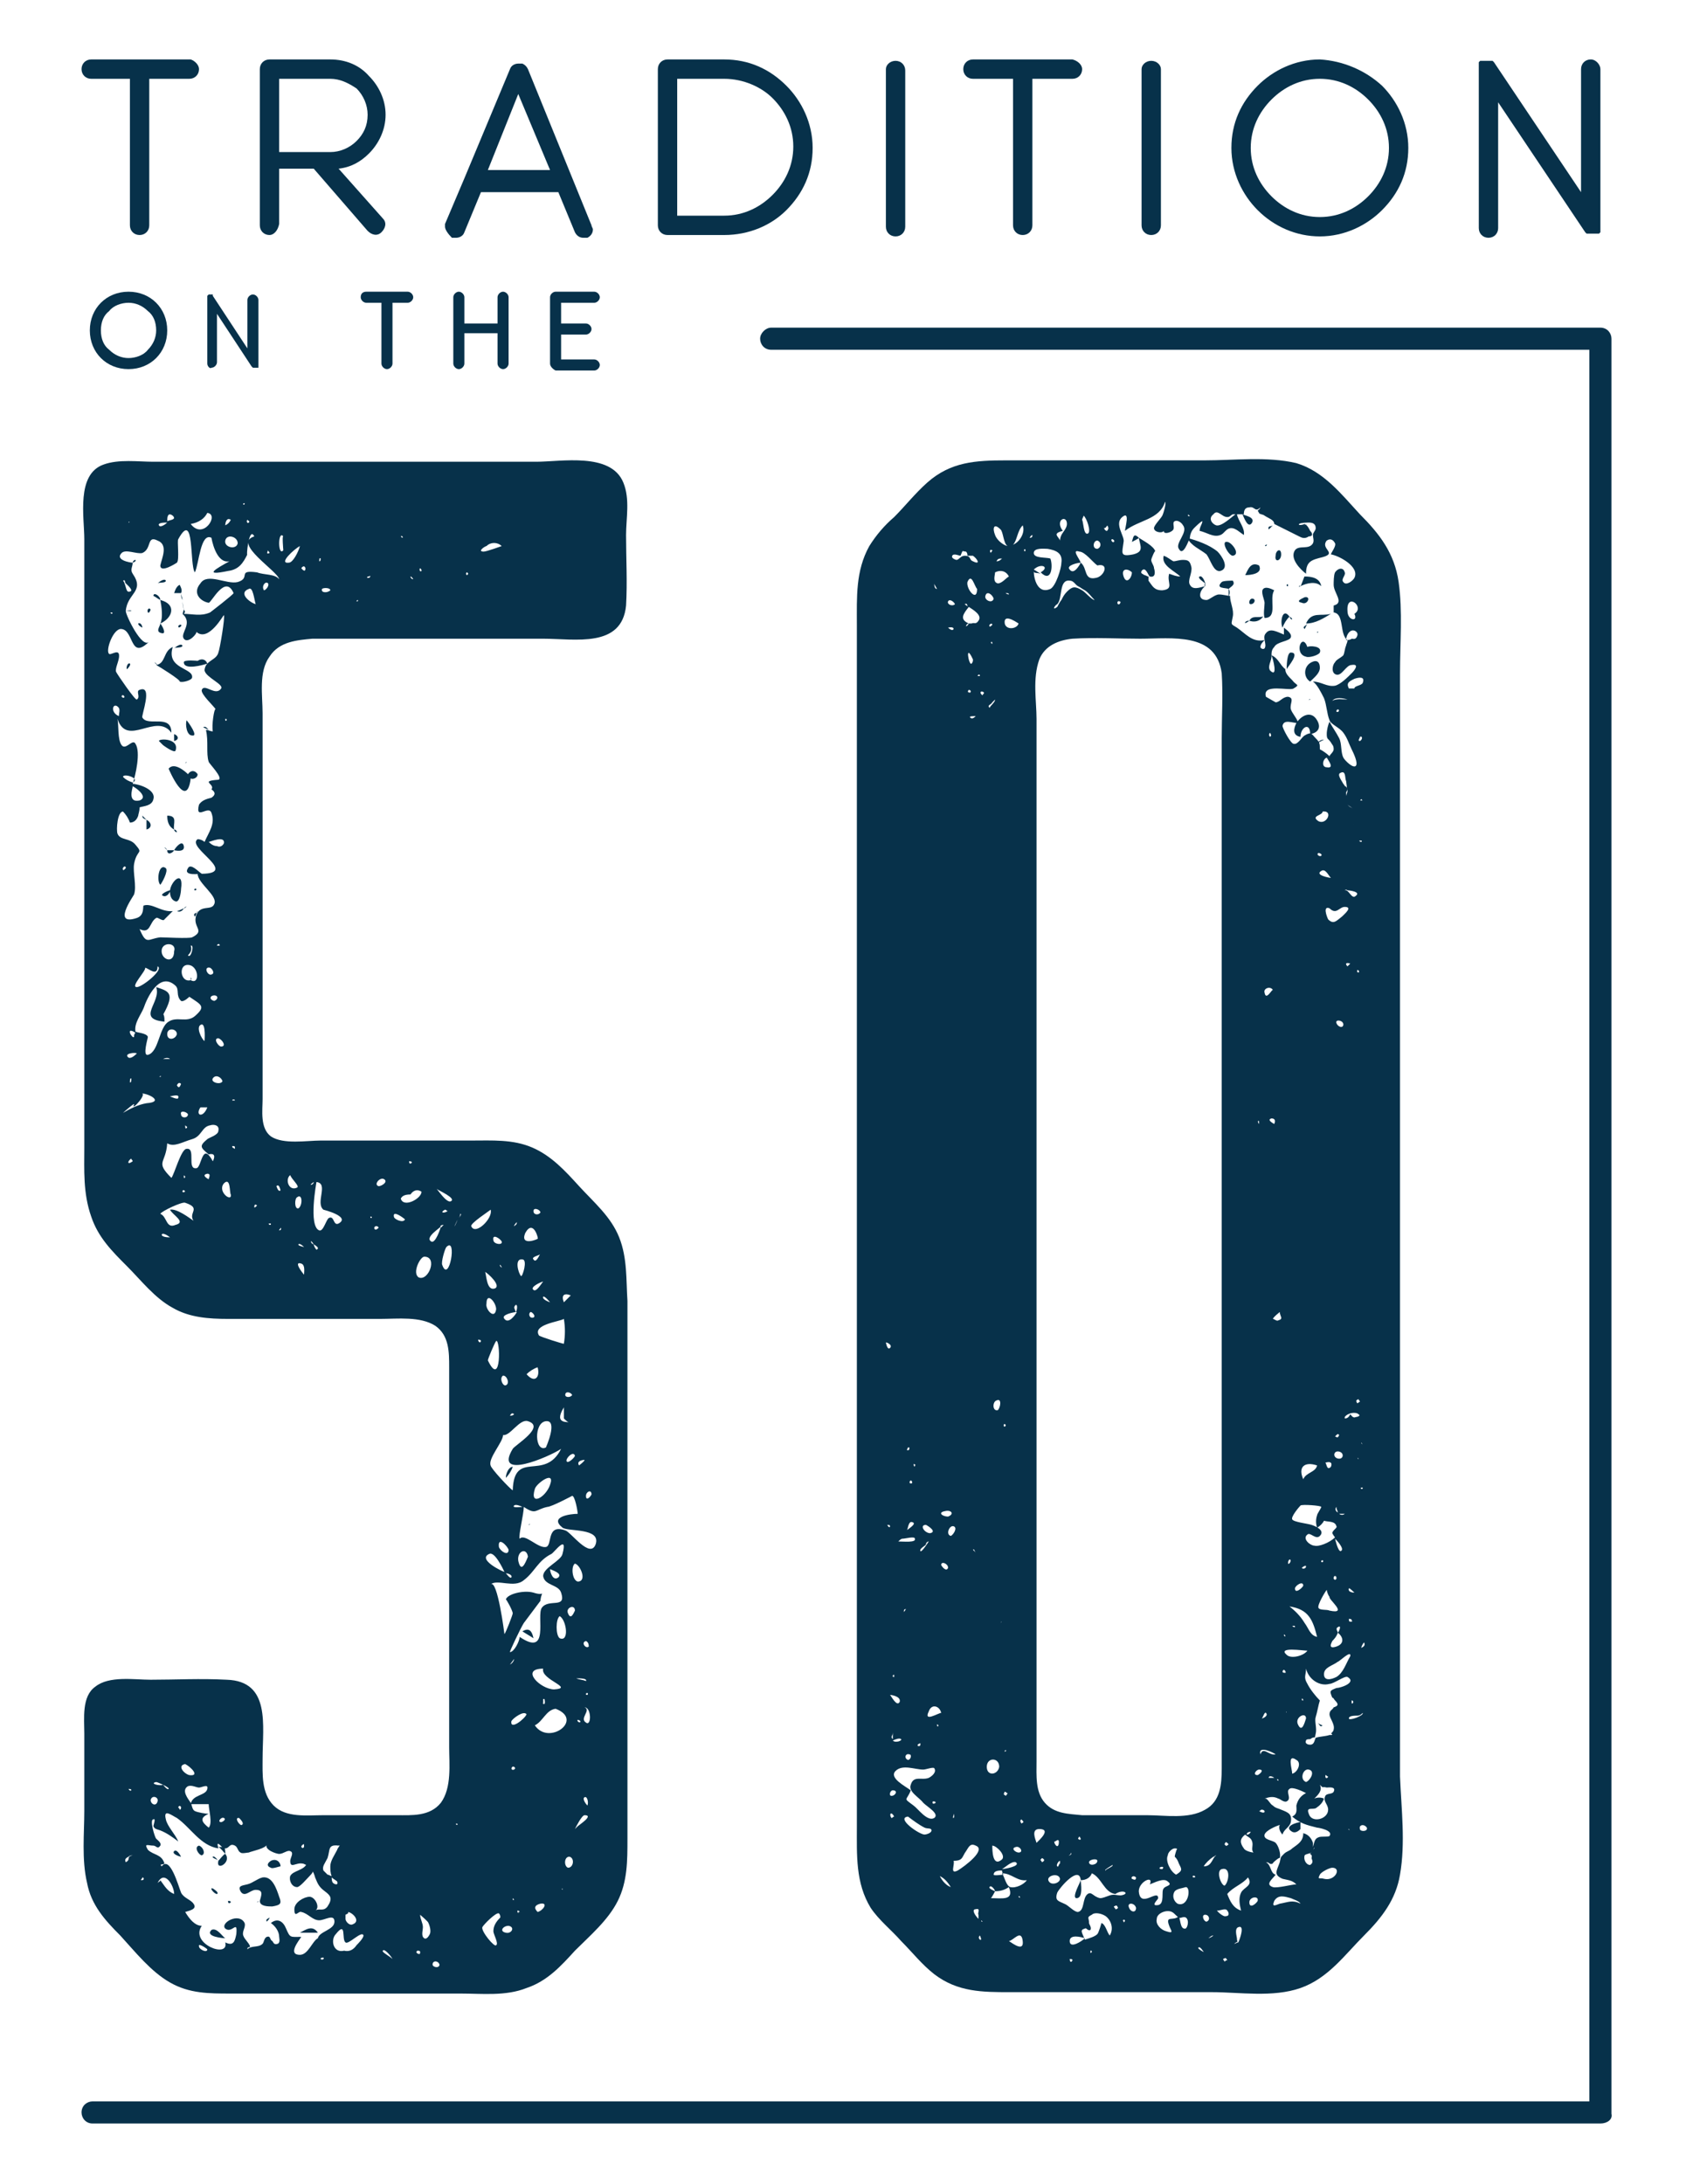 <?xml version="1.0" encoding="UTF-8"?>
<!-- Generator: Adobe Illustrator 27.6.1, SVG Export Plug-In . SVG Version: 6.00 Build 0)  -->
<svg xmlns="http://www.w3.org/2000/svg" xmlns:xlink="http://www.w3.org/1999/xlink" version="1.1" id="Layer_1" x="0px" y="0px" width="122.5px" height="158px" viewBox="0 0 122.5 158" style="enable-background:new 0 0 122.5 158;" xml:space="preserve">
<style type="text/css">
	.st0{fill:#07314A;}
</style>
<g>
	<g>
		<g>
			<g>
				<path class="st0" d="M19.5,47.5c-0.8,1.1-0.5,2.8-0.5,4.1c0,1.9,0,3.7,0,5.6c0,7.4,0,14.9,0,22.3c0,0.8-0.2,2.1,0.6,2.7      c0.9,0.6,2.6,0.3,3.6,0.3c3.6,0,7.3,0,10.9,0c1.5,0,3-0.1,4.4,0.5c1.4,0.6,2.4,1.7,3.4,2.8c1.1,1.2,2.3,2.2,2.9,3.7      s0.5,3.1,0.6,4.6c0,7.4,0,14.9,0,22.3c0,3.7,0,7.4,0,11.1c0,1.8,0,3.7,0,5.5c0,1.6,0,3.1-0.7,4.5c-0.7,1.4-2,2.5-3.1,3.6      c-1,1.1-2,2.2-3.5,2.7c-1.5,0.6-3.2,0.4-4.8,0.4c-1.9,0-3.7,0-5.5,0c-3.7,0-7.4,0-11.1,0c-1.6,0-3,0-4.4-0.8      c-1.4-0.8-2.5-2.2-3.6-3.4c-1.1-1.1-2.1-2.2-2.4-3.8c-0.4-1.7-0.2-3.6-0.2-5.2c0-1.9,0-3.7,0-5.6c0-1.1-0.2-2.7,0.8-3.4      c1-0.8,2.8-0.5,4-0.5c1.8,0,3.6-0.1,5.5,0c3.2,0.1,2.6,3.3,2.6,5.7c0,1.1-0.1,2.5,0.8,3.4c0.9,0.9,2.4,0.7,3.6,0.7      c1.8,0,3.6,0,5.3,0c1.1,0,2.4,0.1,3.2-0.9c0.8-1.1,0.6-2.8,0.6-4c0-1.8,0-3.7,0-5.5c0-3.7,0-7.3,0-11c0-3.7,0-7.3,0-11      c0-1.1,0-2.3-1-3c-1.1-0.7-2.7-0.5-4-0.5c-3.7,0-7.4,0-11,0c-1.4,0-2.8-0.1-4-0.8c-1.3-0.7-2.3-2-3.3-3      c-1.1-1.1-2.1-2.1-2.6-3.6C6,86.3,6.1,84.6,6.1,83c0-3.7,0-7.4,0-11.1c0-3.6,0-7.3,0-10.9c0-7.3,0-14.7,0-22      c0-1.6-0.6-4.7,1.4-5.4c1.1-0.4,2.5-0.2,3.6-0.2c1.9,0,3.7,0,5.5,0c7.4,0,14.8,0,22.2,0c1.8,0,5.4-0.7,6.3,1.5      c0.5,1.2,0.2,2.6,0.2,3.8c0,1.7,0.1,3.4,0,5.1c-0.3,3.1-3.7,2.4-6,2.4c-3.7,0-7.4,0-11.1,0c-1.9,0-3.7,0-5.6,0      C21.5,46.3,20.2,46.4,19.5,47.5z M20.2,41.9c-0.1-0.6-3.4-2.6-1.8-3.1c-0.4-0.8-0.6,1.6-0.5,1.3c-0.3,0.6-0.6,1.1-1.4,1.2      c-1.9,0.4-0.8-0.2,0.1-0.7c-1,0.2-1.3-1.7-1.3-1.7c-0.8-0.4-0.9,1.9-1.2,2.5c-0.4-0.5,0-4.6-1.2-2.4c-0.1,0.1,0.1,1.5-0.1,1.7      c0,0-1.2,0.8-1.2,0.2c0.1-0.5,0.6-1.5-0.2-1.8c-0.8-0.4-0.4,0.6-1.1,0.9c-0.4,0.1-1.2-0.3-1.5,0c-0.5,0.5,0.6,0.7,0.8,0.7      c0,0.3-0.2,0.5,0,0.8c0.9,1.3-0.4,1.4-0.5,2.7c0,0.3,1.2,2.8,1.7,2.2c-1.4,1.4-1.1-0.8-2-0.9c-0.6-0.1-1.2,1.6-0.9,1.8      c0.1,0.1,0.6-0.3,0.7,0c0.1,0.4-0.3,1-0.2,1.3c0.1,0.2,1.4,2.1,1.5,2c0.3-0.2-0.1-0.6,0.2-0.7c1-0.4,0.1,1.9,0.2,2      c0.4,0.7,2.1-0.3,2.1,1.1c-1.1-1.5-3.2,1.1-3.9-1c0.1,0.5,0,1.5,0.3,1.9c0.3,0.4,0.8-0.5,1-0.1c0.4,0.6,0,2.3-0.2,2.9      c0.4,0,1.7,0.4,1.5,1.1c-0.1,0.5-0.7,0.5-1,0.6c0,0.3-0.1,0.5-0.1,0.6c-0.1,0.3-0.3,0.5-0.6,0.5c-0.1-0.3-0.3-0.6-0.5-0.8      c-0.4,0-0.5,1.3-0.4,1.6c0.2,0.5,0.9,0.3,1.3,0.8c0.6,0.7,0.1,0.3-0.1,1.4c-0.1,0.6,0.2,1.6,0,2.2c-0.1,0.2-1.6,2.3,0.2,1.7      c0.6-0.2,0.4-0.9,0.5-0.9c0.6-0.2,1.3,0.5,2.1,0.4c0.1-0.1-0.7,0.7-0.6,0.6c-0.1,0.2-0.5-0.2-0.6-0.1c-0.5,0.3-0.4,1.2-1.2,0.8      c0.5,1.2,0.6,0.7,1.5,0.6c0.2,0,2.1,0.1,2.3,0c1-0.5,0-0.7,0.3-1.6c0.3-0.8,1.1-0.3,1.3-0.8c0.3-0.6-1.2-1.5-1.2-2.2      c3.3,0.1-0.9-1.9,0-2.5c0.2,0,0.4,0.1,0.5,0.2c0.3-0.7,0.8-1.3,0.5-2.1c-0.2-0.6-1.2,0.6-0.9-0.6c0.2-0.3,0.5-0.4,0.9-0.5      c0.3-0.2,0.3-0.4,0-0.6c0.3-0.4-0.9-0.6,0.5-0.7c0.4-0.1-0.7-1.2-0.7-1.3c-0.2-0.6,0-1.5-0.2-2.3c0.2,0,0.3,0.1,0.5,0.1      c-0.1-0.4,0.1-1.7,0.2-1.6c-0.1-0.2-1.1-1.1-1-1.4c0.2-0.5,1,0.5,1.4-0.1c0.2-0.3-1.1-0.8-1.2-1.3c0-0.2,0.1-0.4,0.2-0.5      c-0.3,0.1-1.7,0.5-1.7-0.1c0-0.2,1-0.1,1-0.1c0.3-0.2,0.6-0.1,0.7,0.2c0.3-0.3,0.7-0.4,0.8-0.8c0.1-0.2,0.5-2.6,0.4-2.7      c0-0.1-1.1,2-2,1.2c0.1,0.1-0.6,0.9-0.9,0.5c-0.3-0.4,0.7-1.1-0.1-1.8c0.8,0,1.3,0.2,2-0.1c0,0,1.7-1.3,1.7-1.4      c-0.6-1.4-1.6,0.7-1.8,0.7c-0.6-0.1-1.2-0.7-0.6-1.4c0.5-0.8,1.9,0.1,2.7-0.1c1-0.3-0.1-0.9,1.4-0.7      C19.1,41.6,19.9,41.5,20.2,41.9z M8.1,44.4c0.1-0.1,0-0.1-0.1-0.1C8,44.3,8,44.4,8.1,44.4z M8.6,51.2c-0.4-0.5-0.7,0.3,0,0.6      C8.6,51.6,8.7,51.4,8.6,51.2z M9.1,48.4c-0.2,0-0.4,0-0.6,0C8.7,48.4,9,48.4,9.1,48.4z M9.1,62.8c0-0.3-0.3,0-0.2,0.1      C8.9,63,9,62.9,9.1,62.8z M9,50.4c0-0.1-0.2-0.2-0.2,0C8.9,50.5,9,50.5,9,50.4z M9.3,42.8c0.5,0-0.1-0.5-0.2-0.6      c-0.1-0.1,0-0.3-0.2-0.2C9.1,42.2,9.1,42.8,9.3,42.8z M10.1,79.1c0.8-0.2-0.7,1.4-0.4,0.8c0.1-0.2-0.7,0.5-0.8,0.6      c0.5-0.3,1.1-0.6,1.7-0.7C12,79.7,10.6,79,10.1,79.1z M8.9,56.2c0.2,0.2,0.4,0.3,0.7,0.4C10.2,56.3,8.9,55.9,8.9,56.2z       M9.5,44.2c-0.1,0-0.3,0-0.4,0C9.2,44.2,9.5,44.1,9.5,44.2z M9.6,134.2c-0.1,0-0.2,0-0.3,0.1c-0.2,0.1-0.3,0.2-0.2,0.4      C9.5,134.5,9.1,134.3,9.6,134.2z M9.4,48c0.1,0.1-0.2,0.4-0.2,0.4C9.1,48.4,9.2,47.9,9.4,48z M9.3,76.5c0.2,0.1,0.5-0.2,0.6-0.3      C9.8,76.1,8.9,76.2,9.3,76.5z M9.6,84c0-0.1-0.1-0.1-0.1-0.2C9.2,84,9.2,84.3,9.6,84z M9.3,37.8C9.4,37.8,9.4,37.7,9.3,37.8      C9.4,37.7,9.3,37.7,9.3,37.8z M9.3,129.4c0,0,0.1,0.2,0.2,0.1C9.5,129.4,9.4,129.4,9.3,129.4z M9.4,131.9      C9.4,131.8,9.4,131.9,9.4,131.9C9.4,131.9,9.5,131.9,9.4,131.9z M9.5,78c-0.1,0-0.1,0.1-0.1,0.3C9.5,78.3,9.5,78.2,9.5,78z       M9.7,75c0-0.1,0-0.2,0.1-0.3C9,74.2,9.6,75.2,9.7,75z M9.6,56.9c0,0.1-0.4,1.2,0.5,1C10.9,57.6,9.4,56.7,9.6,56.9z M9.8,40.5      c0.1,0.1-0.2,0.2-0.2,0.2C9.6,40.6,9.7,40.5,9.8,40.5z M11.4,69.9c0,0.8-0.7,0.1-0.9,0.1c0.1,0.2-1.1,1.4-0.6,1.4      C10.3,71.4,11.9,70.1,11.4,69.9z M10.4,72.9c-0.2,0.5-0.7,1.1-0.6,1.7c0,0.1,0.8,0.1,0.9,0.4c0,0.1-0.4,1.4,0,1.3      c0.8-0.2,0.8-2,1.5-2.4c0.6-0.4,1.3,0.1,1.9-0.4c0.8-0.7,0.5-0.8-0.4-1.4c0,0-0.4,0.4-0.6,0.3c-0.4-0.4-0.1-0.8-0.4-1.1      C11.5,70.2,10.6,72.3,10.4,72.9z M10,130.4C10,130.5,9.9,130.5,10,130.4C10.1,130.5,10,130.5,10,130.4z M10.3,45.4      c-0.2-0.1-0.3-0.2-0.3-0.3C10.2,45,10.3,45.3,10.3,45.4z M10.1,135.1C10.1,135.1,10.2,135,10.1,135.1      C10,135.1,10.1,135.1,10.1,135.1z M10.4,135.9c0-0.1-0.1-0.1-0.1-0.1c0,0.1-0.1,0.1-0.1,0.2C10.3,136,10.4,136,10.4,135.9z       M10.6,59.3c-0.2-0.1-0.3-0.1-0.3-0.3C10.4,59.1,10.5,59.2,10.6,59.3z M24.2,139c0-0.6-0.7-0.1-1.1-0.1c-0.5,0-0.8-0.5-1.3-0.6      c-0.2-0.1-0.5,0.5-0.5-0.2c0-0.5,0.7-0.9,1.1-0.9c0.4,0,0.8,0.8,0.4,1c0.3-0.2,0.6,0.1,0.9-0.3c0.4-0.6,0.2-0.8-0.2-1.1      c-0.4-0.3-0.5-0.5-0.7-1c-0.1-0.4-0.3-0.7-0.6-0.9c0,0,0,0,0,0c0,0,0,0,0,0c-0.1,0-0.2-0.1-0.3-0.1c-0.5-0.1-0.9,0.4-0.9-0.2      c0-0.2,0.3-0.6,0-0.7c-0.2-0.1-0.5,0.2-0.8,0.2c-0.2,0-1.1-0.3-0.9-0.7c0,0.3-1.1,0.5-1.3,0.6c-0.1,0-0.5,0.1-0.6,0      c-0.2-0.1-0.2-0.4-0.4-0.5c-0.4-0.2-0.4,0.2-0.7,0.2c0,0,0,0,0,0c0,0,0,0-0.1,0c-0.2-0.1-0.6-0.7-0.4,0c0,0,0,0,0,0c0,0,0,0,0,0      c-1.3-0.2-2-1.5-3-2.2c-0.4-0.2-1-0.7-0.8,0.1c0.1,0.5,0.7,1.1,0.9,1.6c-0.4-0.3-0.8-0.6-1.3-0.8c-0.3-0.1-0.4-0.1-0.5-0.3      c0-0.1,0.2-0.6,0-0.5c-0.3,0,0.1,1.3,0.2,1.4c0.1,0.1,0.4,0.3,0.3,0.5c-0.2,0.3-0.3,0-0.5,0c-0.4,0-0.7-0.2-0.4,0.3      c0.4,0.4,1,0.3,1.2,1c-0.1,0.1-0.4,0-0.2,0.2c0.6-0.8,1.2,1.4,1.4,1.9c0.2,0.4,0.7,0.5,0.9,0.8c0.3,0.4-0.3,0.5-0.6,0.6      c0.3,0.5,0.7,1,1.2,1c-0.9,1.3,2,2.4,1.7,1.2c0.6,0.3,0.7-0.1,0.8-0.6c0.1-1.1-0.3,0-0.8-0.4c-0.4-0.4,1-1.2,1.4-0.4      c0.1,0.3-0.2,0.6-0.1,0.9c0.1,0.3,0.4,0.5,0.5,0.8c-0.1,0.1-0.2,0-0.2,0.2c0.3-0.3,0.8-0.1,1.1-0.4c0.1-0.1,0.1-0.4,0.3-0.5      c0.3-0.1,0.2,0.2,0.4,0.3c0.1,0.1,0.1,0.3,0.4,0.2c0.2-0.1,0.1-0.4,0.1-0.5c0-0.4-0.3-0.8-0.6-1c0.5-0.4,0.9-0.1,1.1,0.4      c0.3,0.7,0.3,0.6,1.1,0.6c0,0,0,0,0,0c0,0,0,0,0,0c0,0,0,0,0,0c-0.2,0.3-1,1.3-0.1,1.3c0.6,0,0.9-1,1.3-1.2      C23.1,139.7,24.2,139.6,24.2,139z M10.6,60c0-0.2,0-0.6,0-0.7C11,59.5,11,59.9,10.6,60z M10.9,44.1c0,0-0.1,0.3-0.2,0.2      C10.6,44.1,10.8,43.9,10.9,44.1z M11.3,71.4c0.9,0.3,1.4,0.4,0.5,2c0-0.1-0.1-0.2-0.1-0.2c0.2,0.2,0.2,0.4,0.2,0.7      C9.8,73.7,11.7,72.5,11.3,71.4z M10.9,130.2c0,0.3,0.4,0.5,0.5,0.1C11.5,130,11,129.8,10.9,130.2z M11.6,43.4      c-0.2-0.1-0.3-0.2-0.5-0.3C11.1,42.8,11.6,43.1,11.6,43.4z M11.4,48.1c-0.1-0.1-0.1-0.1-0.2-0.2C11.2,48,11.4,48.1,11.4,48.1z       M11.8,129.1c0,0,0.3,0.4,0.4,0.3c0.1-0.1-0.8-0.5-0.9-0.5C10.8,129,11.5,129.2,11.8,129.1z M13.9,49c0,0.2-0.7,0.4-0.9,0.3      c0.1-0.1-1.5-1.1-1.7-1.2c0.7-0.1,0.5-1,1.2-1.3C12,48.4,14,48.3,13.9,49z M12.6,137c0-0.6-0.7-1.8-1.2-0.8      c0.1-0.1,0.2-0.1,0.2-0.2C11.9,136.4,12.1,136.8,12.6,137z M11.4,42.2c0.1-0.1,0.5-0.4,0.6-0.2C12,42.2,11.5,42.1,11.4,42.2z       M11.6,45.1c0.1,0.1,0.5,0.8,0.1,0.7C11.2,45.7,11.6,45.3,11.6,45.1z M11.6,64c-0.3-0.3-0.1-1.6,0.4-1.2      C12.2,63,11.7,63.9,11.6,64z M11.5,77.9c0.1,0,0.2,0,0.1-0.1C11.6,77.9,11.5,77.9,11.5,77.9z M11.5,38c0.1,0.2,0.5-0.1,0.6-0.2      C11.9,37.8,11.4,37.8,11.5,38z M11.8,53.9c-0.1-0.1-0.2-0.2-0.3-0.3c0-0.2,1.5-0.2,1.2,0.7C12.6,54.5,11.8,53.9,11.8,53.9z       M11.6,43.4c1.2,0.3,0.9,1.3,0,1.7C11.8,44.7,11.7,43.9,11.6,43.4z M13.4,87c-0.2-0.1-1.7,0.6-1.8,0.8c0.5,0.2,0.4,1.1,1.1,0.8      c0.8-0.2-0.2-0.7-0.4-1.1c0.5-0.1,1.4,0.6,1.7,0.8C13.6,87.7,14.6,87.4,13.4,87z M15.8,81.8c0.1-0.4-0.3-0.5-0.6-0.4      c-0.6,0.1-0.6,0.8-1.3,1c-0.7,0.2-1.3,0.6-1.8,0.3c-0.1,1.5-0.9,1.3,0.3,2.5c0.2-0.2,0.7-2.1,1.1-2.1c0.7-0.1,0,1.5,0.7,1.4      c0.4,0,0.4-2,1.2-0.5c0.2-0.4,0.1-0.6-0.3-0.5c-0.6-0.5-0.7-0.6-0.1-1.1C15.1,82.3,15.8,82.1,15.8,81.8z M12.7,65.2      c-0.3-0.1-0.4-0.4-0.4-0.7c-0.1,0.2-0.3,0.4-0.5,0.3c-0.3-0.1,0.4-0.4,0.5-0.4c0.1-0.7,1-1.5,0.8-0.1      C13.1,64.5,13,65.3,12.7,65.2z M12.6,68.8c0.2-0.6-0.8-0.7-0.9-0.1C11.6,69.4,12.6,69.8,12.6,68.8z M12.3,89.5      c0,0-0.5-0.4-0.6-0.2C11.7,89.5,12.2,89.5,12.3,89.5z M11.8,76.6c0.2,0,0.4,0,0.5,0C12.2,76.5,12,76.5,11.8,76.6z M11.9,61.3      c0.1,0,0.2,0.2,0.2,0.2C12,61.4,12,61.4,11.9,61.3z M12.1,61.5c0.2,0,0.3,0,0.5,0C12.5,61.7,12.1,61.9,12.1,61.5z M12.6,60      c-0.4-0.2-0.5-0.6-0.5-1C12.9,59,12.5,59.6,12.6,60z M12.1,37.7c0.2-0.1,0.7-0.1,0.4-0.4C12.1,37,12.1,37.5,12.1,37.7z       M12.8,74.8c0-0.4-0.7-0.5-0.7,0C12.1,75.3,12.7,75.2,12.8,74.8z M14.3,56c0,0.3-0.4,0.4-0.5,0.3c-0.3,2.4-1.6-0.7-1.6-0.7      c0.4-0.5,1.2,0.2,1.4,0.4C13.8,55.7,14.1,55.7,14.3,56z M12.3,79.3c0,0,0.6,0.3,0.6,0.1C13,79.1,12.4,79.3,12.3,79.3z M12.6,60      c0.1,0,0.2,0.1,0.2,0.2C12.7,60.2,12.6,60.1,12.6,60z M13.1,134.3c-0.1,0-0.7-0.2-0.5-0.4C12.8,133.7,13.1,134.3,13.1,134.3z       M12.6,46.9c0.1-0.1,0.5-0.4,0.6-0.2C13.2,46.9,12.6,46.8,12.6,46.9z M12.6,53.6c0-0.1,0-0.4,0-0.5C12.9,53.2,13,53.5,12.6,53.6      z M13.1,42.9c-0.2,0-0.3,0-0.5,0c0.1-0.3,0.2-0.5,0.4-0.6C13.1,42.5,13.2,42.7,13.1,42.9z M13.3,61.2c0.1,0.5-0.7,0.3-0.7,0.3      C12.7,61.3,13.2,60.7,13.3,61.2z M13.1,78.4c-0.1-0.1-0.2-0.1-0.3,0.1C12.9,78.7,13,78.7,13.1,78.4z M12.8,65.9      c0.1,0,0.5-0.2,0.5-0.2C13.2,65.9,13,66,12.8,65.9z M13.1,45.3c0,0-0.2,0.2-0.2,0C12.9,45.2,13.2,45.1,13.1,45.3z M13,130.9      c0.1,0,0.1-0.1,0.1-0.2c-0.1-0.1-0.1-0.1-0.2,0C12.9,130.8,13,130.8,13,130.9z M13.3,55.3c0,0-0.3,0.3-0.3,0.3      C13.1,55.5,13.2,55.4,13.3,55.3z M13.1,80.6c0,0.3,0.5,0.3,0.5,0C13.5,80.4,13,80.3,13.1,80.6z M13.1,42.9      c0,0.2,0.1,0.3,0.1,0.5C13.1,43.2,13.1,43.1,13.1,42.9z M13.7,128.4c0.8,0.1,0.1-0.6-0.3-0.8C12.8,127.7,13.3,128.3,13.7,128.4z       M13.8,70.9c0.7,0.4,0.6-1.2-0.3-1.1C12.9,69.9,13.1,71.1,13.8,70.9z M13.3,44.2c0-0.2-0.1-0.5-0.1-0.7      C13.2,43.6,13.3,43.9,13.3,44.2z M13.2,86.2c0.1,0.1,0.1,0,0.2,0C13.3,86,13.2,86.1,13.2,86.2z M13.3,44.1      c0.1,0.1,0.1,0.2,0,0.3C13.2,44.5,13.2,44.4,13.3,44.1z M13.4,85.1c-0.1-0.1-0.1-0.1-0.1,0C13.3,85.3,13.4,85.2,13.4,85.1z       M13.3,65.7c0.1-0.1,0.2-0.1,0.2-0.2C13.5,65.6,13.4,65.7,13.3,65.7z M13.5,55.1c0,0.1-0.1,0.1-0.1,0.1      C13.4,55.2,13.4,55.2,13.5,55.1z M14.4,129.3c-0.2,0-0.5-0.2-0.8-0.1c-0.5,0.3,0,0.9,0.2,1.2c0.1,0.2,0.1,0.5,0.3,0.6      c0.2,0.1,0.8,0.2,1,0.2c-0.7,0.3-0.5,0.6,0,1c0,0,0,0,0,0c0.3-0.3,0-1.3,0-1.7c-0.4,0-0.8,0-1.3,0c0.1-0.7,1.1-0.6,1.2-1.1      C15.1,129,14.6,129.3,14.4,129.3z M13.5,81.6c0.1-0.1,0-0.1-0.1-0.2C13.4,81.5,13.4,81.7,13.5,81.6z M14.6,63.2      c-0.1,0-1.4,0.2-1-0.4C13.8,62.4,14.4,63.1,14.6,63.2z M13.5,52.1c0.1,0.1,0.9,1.2,0.4,1.1C13.5,53.2,13.4,52.4,13.5,52.1z       M13.6,69.1c0.2,0.3,0.5-0.8,0.2-0.7C13.9,68.7,13.8,68.9,13.6,69.1z M13.8,70.9c0-0.1,0-0.1,0-0.2      C13.9,70.8,13.8,70.9,13.8,70.9z M13.8,37.9c0.9,1.2,2.1-0.7,1.2-0.8C14.8,37.5,14.4,37.8,13.8,37.9z M14.1,64.4      c-0.1,0,0-0.2,0.1-0.1C14.2,64.4,14.2,64.4,14.1,64.4z M14.3,65.9c-0.1,0.1-0.1,0.3-0.2,0.4C13.9,66,14.3,66.1,14.3,65.9z       M14.6,134.2c-0.2,0-0.6-0.6-0.2-0.7C14.7,133.6,14.9,134.1,14.6,134.2z M15,141c-0.1-0.1-0.7-0.5-0.6-0.2      C14.4,141,15,141.3,15,141z M14.6,74.1c-0.5,0.1,0,1.1,0.2,1.2C14.8,75.3,14.9,74.1,14.6,74.1z M14.5,80.1      c-0.4,0.6,0.2,0.8,0.5,0C15,80.1,14.6,80.1,14.5,80.1z M15.1,52.8c0,0-0.4-0.2-0.4-0.2C14.9,52.5,15,52.7,15.1,52.8z M15,84.9      c-0.5,0.1,0.1,0.4,0.1,0.4C15.1,85.2,15.3,84.9,15,84.9z M15.2,70c-0.4-0.1-0.3,0.4,0,0.5C15.6,70.5,15.4,70.1,15.2,70z       M15.2,79.9c0,0.1-0.1,0.1-0.1,0.2C15.1,80,15.2,80,15.2,79.9z M16.2,61c0.1-0.6-1-0.1-1.1-0.1c0.2,0.2,0.4,0.3,0.6,0.3      C15.9,61.3,16.1,61.2,16.2,61z M16.3,140.2c-0.1,0-1.5-0.1-1-0.6C15.7,139.4,16.1,140.1,16.3,140.2z M15.5,72      c-0.3,0-0.4,0.3,0,0.4C15.8,72.3,15.8,72,15.5,72z M15.4,136.6c0,0,0.5,0.3,0.3,0.4C15.5,137,15.1,136.5,15.4,136.6z       M15.4,134.3c0.1-0.1,0.4,0.3,0.4,0.3C15.8,134.5,15.3,134.4,15.4,134.3z M16.1,78.2c-0.1-0.3-0.5-0.5-0.7-0.2      C15.2,78.3,16,78.5,16.1,78.2z M15.8,75.1c-0.4,0,0,0.6,0.2,0.6C16.4,75.7,16.1,75.2,15.8,75.1z M15.9,68.4c0-0.2-0.2-0.1-0.2,0      C15.7,68.4,15.8,68.4,15.9,68.4z M16.3,134.1c0.5,0.6-0.7,1.3-0.5,0.5C15.9,134.5,16.2,134.1,16.3,134.1z M16.3,134.1      c-0.1-0.1-0.3-0.4-0.5-0.5c0,0,0,0,0,0c0,0,0,0,0,0c0.2,0,0.3,0,0.4,0c0,0,0,0,0,0c0,0,0,0,0,0      C16.3,133.7,16.3,133.9,16.3,134.1z M16,131.8c0.1,0,0.4-0.2,0.2-0.3C16,131.4,15.7,131.8,16,131.8z M16.7,86.4      c-0.1-0.1,0-1.3-0.5-0.8C15.7,86.2,16.8,87,16.7,86.4z M16.3,88c0,0.1,0,0.1-0.1,0.1C16.3,88.1,16.3,88,16.3,88z M16.3,59.6      C16.3,59.5,16.3,59.5,16.3,59.6C16.2,59.5,16.3,59.5,16.3,59.6z M16.3,38c0.2-0.1,0.3-0.2,0.4-0.4C16.4,37.4,16.3,37.8,16.3,38z       M16.4,52.1c0-0.1,0-0.1-0.1-0.1C16.3,52.1,16.3,52.2,16.4,52.1z M16.3,39.1c-0.1,0.5,0.8,0.7,0.9,0.2      C17.2,38.8,16.4,38.6,16.3,39.1z M16.7,137.6c-0.1,0.1-0.2,0.1-0.2-0.1C16.6,137.5,16.7,137.5,16.7,137.6z M17,83.1      c0-0.2,0-0.2-0.2-0.2C16.8,83,16.8,83,17,83.1z M17,79.6c0-0.1-0.2-0.1-0.2,0C16.8,79.6,16.9,79.6,17,79.6z M17.1,88.2      C17,88.1,17.1,88.2,17.1,88.2C17.1,88.2,17.1,88.2,17.1,88.2z M17.5,132c0.2-0.1-0.1-0.4-0.2-0.5c0,0-0.1,0-0.1,0      C17,131.6,17.4,132.1,17.5,132z M20.2,137.2c0.2,0.5,0.1,0.6-0.5,0.7c-0.3,0-0.9,0-0.9-0.4c0.1-0.4,0.3-0.8-0.3-0.8      c-0.4,0-0.8,0.6-1.1,0.1c-0.2-0.4,0.1-0.4,0.5-0.5c0.4-0.1,0.7-0.4,1.1-0.5C19.7,135.7,20,136.6,20.2,137.2z M17.6,36.5      c0.1,0,0.1,0,0.1-0.1C17.6,36.4,17.6,36.4,17.6,36.5z M18.5,43.7c-0.1-0.3-0.2-1.3-0.5-1.1C17.2,42.9,18.1,43.6,18.5,43.7z       M18,37.8c0.1-0.1,0-0.1-0.1-0.2C17.8,37.7,17.9,37.9,18,37.8z M18.6,87.2c-0.1-0.1-0.2-0.1-0.2,0.1      C18.4,87.4,18.5,87.3,18.6,87.2z M18.6,137.6c0,0,0.1-0.1,0.1-0.1C18.7,137.5,18.7,137.6,18.6,137.6z M19,89.4      C19,89.5,19,89.6,19,89.4C19.1,89.4,19,89.5,19,89.4z M19.4,42.2c-0.2-0.2-0.5,0.2-0.3,0.5C19.2,42.7,19.5,42.4,19.4,42.2z       M19.5,138.7c0,0.1-0.1,0.2-0.2,0.3C19.2,138.8,19.4,138.8,19.5,138.7z M19.5,40c0-0.1-0.1-0.1-0.1-0.2      C19.3,40,19.3,40.1,19.5,40z M19.6,134.6c0.4-0.2,0.7,0.1,0.7,0.4c-0.1,0-0.6,0.2-0.7,0.1C19.3,135,19.3,134.8,19.6,134.6z       M19.5,88.6c0.1,0,0.1,0,0.1-0.1C19.4,88.5,19.4,88.5,19.5,88.6z M19.7,91.4C19.7,91.4,19.8,91.5,19.7,91.4      C19.7,91.3,19.7,91.4,19.7,91.4z M20,85.8c0.1,0.3,0.2,0.4,0.3,0.3C20.2,85.7,20.1,85.7,20,85.8z M20.5,39.8c0,0-0.1-1.1,0-1      C20.1,38.3,20.1,40.3,20.5,39.8z M20.3,88.8c0,0.1-0.1,0.1-0.1,0.2C20.3,89,20.4,88.9,20.3,88.8z M20.9,40.7      c0.3,0,0.7-0.8,0.8-1.2C21.3,39.7,20.1,40.8,20.9,40.7z M21.5,85.9c0.2-0.1-0.4-0.6-0.5-0.9C20.6,85.3,20.9,86.2,21.5,85.9z       M22.2,134.8C22.2,134.8,22.2,134.8,22.2,134.8c0.3,0.5,0.7,0.4,0.2,0.9c-0.2,0.2-0.7,0.8-0.9,0.8c-0.4,0-0.6-0.5-0.5-0.8      C21.2,135.3,22,135.3,22.2,134.8z M21.5,86.6c-0.2,0.1-0.2,0.9,0.1,0.8C21.9,87.2,21.9,86.3,21.5,86.6z M22,92.2      c0-0.2,0.1-0.7-0.2-0.8C21.2,91.2,21.9,92.1,22,92.2z M22,90.2c0,0-0.3-0.3-0.4-0.2C21.5,90.1,22,90.2,22,90.2z M23,139.8      c-0.4,0-0.8,0-1.3,0l0,0C22.1,139.6,22.6,139.2,23,139.8z M21.8,41.1c0,0,0.3,0.4,0.3,0C22,40.8,21.8,41.1,21.8,41.1z       M21.8,133.6c0.1,0.1,0.1,0.1,0.2,0c0-0.1,0-0.1,0-0.2C21.9,133.4,21.8,133.5,21.8,133.6z M22.5,85.7c0.1,0,0.2-0.1,0.2-0.2      C22.7,85.5,22.4,85.7,22.5,85.7z M22.7,90c0,0-0.2-0.3-0.2-0.2C22.5,89.9,22.6,90,22.7,90z M22.9,85.5c0,0-0.6,3.2,0.2,3.5      c0.3,0.1,0.5-0.8,0.7-0.9c0.4-0.2,0.3,0.6,0.7,0.4c0.9-0.5-1.1-1-1.1-1C22.8,87,23.8,85.6,22.9,85.5z M22.7,90      c0,0.1,0.1,0.3,0.2,0.4C23.1,90.3,23,90.2,22.7,90z M23.1,40.6c0.1,0,0.1-0.1,0.1-0.2C23.1,40.3,23.1,40.5,23.1,40.6z       M23.4,141.6c-0.1,0-0.2,0-0.2,0.1C23.3,141.8,23.5,141.7,23.4,141.6z M23.3,42.6c-0.1,0.3,0.4,0.3,0.6,0.1      C23.9,42.5,23.4,42.5,23.3,42.6z M23.4,135.3c0.1,0.1,0.2,0.2,0.3,0.3c0.1,0,0.2,0.1,0.3,0.1c-0.1-0.2-0.1-0.5-0.1-0.7      c0-0.4,0.3-0.8,0.5-1.2c0-0.1,0.3-0.4,0.1-0.3c-0.8-0.1-0.6,0.3-0.8,0.9C23.5,134.8,23.3,135,23.4,135.3z M24.4,136.1      c-0.1-0.1-0.3-0.2-0.4-0.3c0,0.1,0,0.3,0.1,0.4C24.2,136.3,24.5,136.4,24.4,136.1z M26.3,140c-0.1-0.4-1.1,0.7-1.3,0.5      c-0.3-0.2,0.1-1.6-0.7-0.6c-0.4,0.4-0.2,1.4,0.6,1.2c0.4,0.1,0.7-0.1,0.9-0.4C25.9,140.6,26.3,140.2,26.3,140z M25,138.8      c0,0.2,0.3,0.5,0.5,0.4c0.6-0.2,0.1-0.8-0.3-0.9c0,0.1,0,0.1-0.2,0.2C25,138.6,25,138.7,25,138.8z M25.8,43.5      c0.1,0,0.1,0,0.1-0.1C25.8,43.4,25.8,43.5,25.8,43.5z M26.6,41.8c0.1,0,0.2,0,0.2-0.2C26.9,41.7,26.4,41.7,26.6,41.8z M26.8,88      c0,0.1,0,0.1,0.1,0.1C26.9,88,26.9,88,26.8,88z M27.1,88.9c0.1,0.1,0.2,0,0.3-0.1C27.3,88.6,27,88.7,27.1,88.9z M27.4,85.8      c0.2,0,0.7-0.3,0.4-0.5C27.5,85.1,27,85.7,27.4,85.8z M27.4,84.5C27.4,84.6,27.4,84.5,27.4,84.5C27.4,84.5,27.4,84.4,27.4,84.5z       M28.4,141.7c-0.1-0.2-0.6-0.8-0.7-0.6C27.6,141.2,28.2,141.5,28.4,141.7z M28.5,88c0,0.2,0.7,0.5,0.8,0.2      C29.2,88.1,28.4,87.5,28.5,88z M29,86.7c0.2,0.7,1.5,0,1.5-0.5c-0.3-0.2-0.6-0.1-0.8,0.2C29.3,86.4,29.1,86.5,29,86.7z M29,38.8      c0,0,0.1,0.1,0.1,0.1C29.2,38.9,29.1,38.7,29,38.8z M29.8,84.1c0-0.1-0.1-0.1-0.2-0.1C29.6,84.2,29.7,84.2,29.8,84.1z       M29.7,41.7c0,0.1,0.1,0.2,0.2,0.2C29.9,41.9,29.8,41.7,29.7,41.7z M30.3,92.4c0.7,0.3,1.4-1.5,0.4-1.5      C30.4,90.9,29.8,92.1,30.3,92.4z M30.4,141.2c0-0.1-0.1-0.1-0.2-0.1c-0.1,0.1-0.1,0.1,0,0.2C30.4,141.4,30.4,141.3,30.4,141.2z       M30.5,41.3c0-0.1,0-0.1-0.1-0.2C30.3,41.2,30.4,41.4,30.5,41.3z M31,139.1c0-0.1-0.5-0.5-0.6-0.6c0,0.3,0.2,0.6,0.2,0.9      c0,0.2-0.1,0.5,0,0.7c0.2,0.3,0.4,0,0.5-0.2C31.2,139.7,31.1,139.3,31,139.1z M31.2,89.8c0.3,0.2,0.7-1,0.7-1.1      C31.9,88.8,30.7,89.5,31.2,89.8z M31.8,142.1c-0.1-0.3-0.5-0.3-0.5,0C31.3,142.3,31.8,142.4,31.8,142.1z M31.6,86      c0.1,0.1,0.7,1,1,0.9C33.1,86.7,31.7,86.1,31.6,86z M31.9,88.8c0.1-0.1,0.1-0.1,0.2-0.2C31.9,88.6,31.8,88.7,31.9,88.8z       M32.3,90.2c-0.1,0.1-0.4,1.1-0.3,1.3C32.5,92.9,33.1,89.4,32.3,90.2z M32.4,87.6c-0.1,0-0.1-0.1-0.2-0.1      C31.8,87.7,32.1,87.8,32.4,87.6z M32.9,88.7c0.1-0.2,0.2-0.4,0.2-0.5C33.1,88.3,32.9,88.6,32.9,88.7z M33.1,132      c0-0.1,0-0.1-0.1-0.1C33,132,33,132,33.1,132z M33.1,88.2c0,0,0.4-0.4,0.2-0.4C33.3,88,33.2,88.1,33.1,88.2z M33.8,41.6      c0.1-0.1,0.1-0.1,0-0.2C33.7,41.4,33.7,41.6,33.8,41.6z M34.1,88.7c0.3,0.7,1.6-0.6,1.4-1.2C35.4,87.6,34,88.5,34.1,88.7z       M34.3,86C34.4,86,34.4,86.1,34.3,86C34.3,85.9,34.4,86,34.3,86z M34.6,96.9c0,0.1,0,0.1,0.1,0.2C34.8,97.1,34.9,96.9,34.6,96.9      z M35,39.9c0.2,0,1.3-0.4,1.3-0.4c-0.3-0.3-0.8-0.3-1.1,0C35.1,39.5,34.5,39.9,35,39.9z M35.7,139.7c0-0.4,0.2-0.7,0.5-1      c0-0.1,0-0.2-0.1-0.3c-0.2-0.1-1.1,0.8-1.2,1c-0.1,0.3,0.9,1.5,1,1.3C36.1,140.6,35.7,139.9,35.7,139.7z M35.1,92      c0.1,0.2,0.1,1.4,0.7,1.2C36.3,93,35.3,92.1,35.1,92z M35.9,94.7c0-0.5-0.7-1.3-0.7-0.4C35.1,94.7,35.8,95.5,35.9,94.7z       M36.5,113.7c-0.1-0.2-0.7-1.5-1.1-1.3C34.5,112.8,36.4,113.7,36.5,113.7z M35.9,97c-0.1,0.1-0.6,1.3-0.6,1.4      C36.3,100.5,36.2,96.8,35.9,97z M35.5,106c0,0.2,1.4,1.7,1.6,1.8c0.1-3,2.3-0.6,3.5-3c-0.9,0.6-4.9,2.3-3.5,0      c0.2-0.3,2.4-1.6,1.1-2c-0.6-0.2-1.3,1.1-1.8,1C36.4,104.3,35.3,105.5,35.5,106z M39.2,116.3c0.5-0.7,1.8,0.1,1.4-1.1      c-0.2-0.6-1.2-0.5-1.3-1.2c0-0.6,1.3-1.1,1.4-1.6c0.4-1.5-0.6-0.1-0.8,0c-1,0.5-1.2,1.3-2,1.9c-0.7,0.6-1.9-0.1-2.4,0.3      c0.5-0.4,1,3.6,1,3.6c0.1-0.1,0.6-1.4,0.6-1.5c0-0.2-0.5-1.1-0.5-1c0.1-0.4,1.3-0.7,2-0.5c0.9,0.3,0.6-0.3,0.5,0.6      c0,0-1.2,1.6-1.2,1.6c-0.2,0.3-1.1,2.2-1,2.1c0.3,0,0.7-0.8,0.7-1.1C39.8,119.9,38.8,116.9,39.2,116.3z M35.7,89.7      c0,0.3,0.7,0.4,0.6,0.1C36.2,89.6,35.6,89.2,35.7,89.7z M36.1,40.4C36.1,40.4,36,40.5,36.1,40.4C36.2,40.4,36.1,40.4,36.1,40.4z       M36.3,91.7c0-0.1-0.1-0.2-0.1-0.2C36.1,91.5,36.2,91.6,36.3,91.7z M36.8,112.1c-0.1-0.3-0.8-1-0.7-0.2      C36.2,112.2,36.8,112.6,36.8,112.1z M36.6,100.2c0.3-0.1,0.1-0.7-0.2-0.7C36.1,99.7,36.4,100.3,36.6,100.2z M36.8,139.3      c-0.4,0-0.7,0.4-0.2,0.5C37,139.9,37.3,139.4,36.8,139.3z M36.5,95.4c0.3,0.4,0.8-0.3,0.9-0.5C37.2,94.9,36.2,95.1,36.5,95.4z       M37.1,106.1c-0.1,0.3-0.3,0.6-0.5,0.8C36.6,106.6,36.8,106.1,37.1,106.1z M36.6,113.8c0.1,0.1,0.3,0.4,0.4,0.3      C37.1,113.9,36.7,113.8,36.6,113.8z M37.2,102.3c-0.1-0.1-0.2-0.1-0.3,0.1C37,102.4,37.1,102.4,37.2,102.3z M37.2,120      c0,0-0.3,0.4-0.3,0.4C37.1,120.3,37.2,120.1,37.2,120z M38.1,124c-0.2-0.3-1,0.3-1.1,0.5C36.9,125.2,38,124.3,38.1,124z       M37.2,128c0.1-0.1,0.1-0.1,0-0.2C37,127.7,36.9,128.1,37.2,128z M37.2,137.4c0,0-0.1-0.1-0.1-0.1      C37.1,137.4,37.1,137.5,37.2,137.4z M37.2,108.9c-0.2,0.2,0.5,0.1,0.6,0.1C37.6,108.9,37.3,108.8,37.2,108.9z M37.2,88.7      c0.1-0.1,0.2-0.1,0.2-0.3C37.3,88.5,37.2,88.6,37.2,88.7z M37.3,94.4c-0.2,0.2,0,0.3,0,0.5C37.4,94.9,37.5,94.3,37.3,94.4z       M37.6,138.3c0-0.1-0.3-0.2-0.1,0.1C37.5,138.3,37.5,138.3,37.6,138.3z M37.7,92.3c0.1,0.1,0.5-1.2,0.1-1.2      C37.2,91,37.5,92.1,37.7,92.3z M41.8,109.5c0-0.2-0.2-1.3-0.4-1.3c0,0-1.5,0.8-1.8,0.8c-0.9,0.2-0.8,0.6-1.7,0      c0,0.5-0.4,2.1-0.3,2.3c0.4-0.4,1.3,0.7,1.9,0.6c0.5-0.1,0-1.7,1.4-1.2c0.4,0.1,1.8,2.1,2.2,1c0.4-1.2-2-0.9-2.4-1.2      C39.7,109.7,41.3,109.5,41.8,109.5z M37.5,112.9c0.2,0.9,0.5,0.2,0.7-0.3C38.1,111.9,37.4,112.2,37.5,112.9z M38.6,118.5      c-0.3-0.2-0.5-0.3-0.8-0.5C38.3,117.7,38.5,118,38.6,118.5z M38.9,89.6c0.1,0.1-0.3-1.5-0.9-0.4C37.6,90.2,39,89.6,38.9,89.6z       M38.1,99.4c0.6,0.7,1,0.2,0.8-0.5C38.6,99,38.3,99.2,38.1,99.4z M38.3,110.3C38.2,110.3,38.3,110.2,38.3,110.3      C38.3,110.2,38.4,110.2,38.3,110.3z M38.6,95.3c0.2-0.1-0.1-0.4-0.2-0.4C38.2,95,38.3,95.4,38.6,95.3z M39.3,92.7      c-0.1,0-1,0.4-0.7,0.6C38.8,93.5,39.2,92.8,39.3,92.7z M40.1,122.2c1.5-0.1-1-0.7-0.8-1.5C37.6,120.7,39.1,122.2,40.1,122.2z       M38.6,91.1c0.2,0.3,0.4-0.3,0.5-0.4C39.1,90.8,38.4,90.9,38.6,91.1z M38.6,87.6c0,0.3,0.4,0.3,0.5,0.1      C39.1,87.5,38.6,87.3,38.6,87.6z M38.7,107.7c-0.4,1.3,0.8,0.6,1.1-0.3C40.2,106.3,38.8,107.3,38.7,107.7z M40.2,123.6      c-0.7,0.1-0.9,0.9-1.5,1.2C39.7,126.3,42.3,124.4,40.2,123.6z M39.1,137.7c-0.4,0.1-0.5,0.3-0.2,0.6      C39.3,138.2,39.7,137.6,39.1,137.7z M39.5,104.7c0,0,0.9-2,0-1.9C38.6,102.9,38.7,105.1,39.5,104.7z M40.8,95.4      c-0.3,0.2-2.3,0.4-1.8,1.2c0.1,0.1,1.7,0.6,1.8,0.6C40.9,96.6,40.9,96,40.8,95.4z M39.1,122.9C39,122.9,39.1,122.9,39.1,122.9      C39.1,122.9,39.1,122.9,39.1,122.9C39.1,122.9,39.1,122.9,39.1,122.9z M39.3,123.2c-0.1,0-0.1-0.1-0.1-0.1      c0.1,0.2,0.3,0.3,0.2-0.2c0,0-0.1,0-0.1,0C39.3,122.9,39.3,123,39.3,123.2z M39.8,94.2c0,0-0.4-0.5-0.5-0.4      C39.2,94,39.8,94.2,39.8,94.2z M39.8,113.5c0,0.2,0.2,0.9,0.6,0.6C40.7,113.8,40,113.6,39.8,113.5z M40.5,116.9      c-0.3,0.2-0.3,1.4,0,1.6C41.2,118.8,41,117.2,40.5,116.9z M40.8,102.6c0-0.3,0-0.5,0-0.8c-0.8,1.3,0.4,1,0.5,1.1      C41.1,102.9,41,102.8,40.8,102.6z M40.7,136.6c0,0-0.1,0,0,0.1C40.7,136.7,40.7,136.6,40.7,136.6z M40.8,94.2      c0.2-0.2,0.3-0.3,0.5-0.5C40.8,93.5,40.6,93.7,40.8,94.2z M41.2,134.3c-0.4,0-0.4,0.7-0.1,0.8C41.5,135.1,41.6,134.4,41.2,134.3      z M41.4,100.9c-0.1-0.2-0.5-0.3-0.5,0C40.9,101.1,41.3,101.1,41.4,100.9z M41,105.7c0.1,0.2,0.6-0.3,0.6-0.4      C41.5,104.9,40.9,105.5,41,105.7z M41.1,116.7c0.2,0.5,0.4,0,0.5-0.2C41.6,116,40.9,116.3,41.1,116.7z M41.6,113.1      c-0.3,0.2-0.2,1.2,0.2,1.3C42.5,114.4,42,113.2,41.6,113.1z M42.3,131.3c-0.2,0-0.6,0.8-0.7,1c0.1-0.1,0.1-0.1,0.2-0.2      C41.9,132,43,131.3,42.3,131.3z M41.7,121.4c0.2,0.1,0.5,0.1,0.7,0.2C42.5,121.4,42,121.4,41.7,121.4z M41.8,124.4      c-0.1,0.1,0.2,0.3,0.2,0.1C41.9,124.4,41.8,124.4,41.8,124.4z M41.9,106c0,0,0.4-0.3,0.4-0.4C42.1,105.6,41.7,105.7,41.9,106z       M42.3,130c-0.2,0.1,0.1,0.5,0.2,0.6C42.6,130.4,42.5,129.9,42.3,130z M42.6,119.1c0-0.1,0-0.3-0.2-0.4      C42,118.8,42.4,119.3,42.6,119.1z M42.3,123.5c0.5,0.2-0.4,0.8,0.1,1.1C42.8,124.9,42.8,123.5,42.3,123.5z M42.4,108.2      c0,0.4,0.3,0.1,0.4-0.1C42.8,107.7,42.4,107.9,42.4,108.2z M42.4,122.5c0,0.1,0,0.1,0.1,0.1C42.6,122.5,42.5,122.4,42.4,122.5z"></path>
			</g>
			<g>
				<path class="st0" d="M101.3,135.6c-0.3,1.8-1.3,3.1-2.6,4.4c-1.4,1.4-2.6,3.1-4.6,3.8c-2,0.7-4.4,0.3-6.4,0.3      c-4.9,0-9.7,0-14.6,0c-2,0-3.8,0-5.5-1.3c-0.9-0.7-1.6-1.6-2.4-2.4c-0.7-0.8-1.6-1.5-2.2-2.4c-1.1-1.8-1-3.8-1-5.9      c0-2.4,0-4.8,0-7.2c0-9.7,0-19.4,0-29.1c0-2.4,0-4.8,0-7.2c0-9.6,0-19.2,0-28.9c0-4.8,0-9.7,0-14.5c0-2-0.1-3.9,0.9-5.7      c0.5-0.8,1.1-1.5,1.8-2.1c0.8-0.8,1.5-1.7,2.4-2.5c1.7-1.5,3.5-1.6,5.7-1.6c2.3,0,4.6,0,7,0c2.5,0,4.9,0,7.4,0      c2.1,0,4.5-0.3,6.6,0.2c2,0.6,3.3,2.3,4.6,3.7c1.4,1.4,2.5,2.8,2.8,4.9c0.3,2.1,0.1,4.4,0.1,6.6c0,2.5,0,4.9,0,7.4      c0,19.4,0,38.7,0,58.1c0,4.8,0,9.6,0,14.3C101.4,130.9,101.7,133.3,101.3,135.6z M64.4,97.5c0.2-0.2-0.2-0.4-0.3-0.4      C64.1,97.1,64.2,97.7,64.4,97.5z M64.4,110.4c0-0.1-0.1-0.1-0.2-0.1C64.3,110.5,64.4,110.5,64.4,110.4z M64.4,122.6      c0.1,0.1,0.5,0.9,0.7,0.5C65.2,122.7,64.5,122.6,64.4,122.6z M64.6,129.5c-0.2,0-0.3,0.4-0.1,0.4      C64.8,129.9,65,129.5,64.6,129.5z M64.7,131.4c-0.2-0.4-0.4-0.2-0.2,0.1C64.6,131.5,64.6,131.4,64.7,131.4z M64.6,125.3      c0,0.3-0.2,0.3,0,0.5C64.6,125.7,64.6,125.5,64.6,125.3z M64.6,121.2c0,0.1,0,0.1,0.1,0.1C64.7,121.1,64.7,121.1,64.6,121.2z       M64.6,125.9c0.2,0.2,0.7,0,0.6-0.1C65.1,125.7,64.8,125.8,64.6,125.9z M66.8,130.4c-0.3-0.4-1.1-0.8-0.9-1.3      c0.2-0.7,0.8-0.3,1.3-0.5c0.2-0.1,0.6-0.4,0.4-0.7c-0.1-0.1-0.6,0.1-0.8,0.1c-0.6,0-1.5-0.4-2,0.1c-0.5,0.5,0.7,1.1,1.1,1.4      c-0.3,0.8-0.6,0.5,0.2,1.1c0.3,0.2,1,1.2,1.5,0.9C68,131.2,67.1,130.7,66.8,130.4z M65,111.5c0.4,0,1.3,0.1,1.2-0.2      c0-0.2-0.7,0-0.9,0C65.2,111.3,65.1,111.4,65,111.5z M65.1,136.5C65,136.4,65.1,136.5,65.1,136.5      C65.1,136.5,65.2,136.5,65.1,136.5z M65.5,116.4c-0.1,0-0.1,0.1-0.1,0.2C65.5,116.5,65.6,116.3,65.5,116.4z M67.4,132.4      c0-0.2-0.3-0.1-0.5-0.2c-0.4-0.2-0.8-0.5-1.2-0.8c-0.9,0.1,0.8,1.3,1.2,1.3C67,132.7,67.4,132.6,67.4,132.4z M65.8,126.9      c-0.3-0.1-0.4,0.3-0.1,0.4C65.9,127.3,66,126.9,65.8,126.9z M65.6,110.7c0.1-0.1,0.8-0.5,0.4-0.6      C65.7,110,65.7,110.7,65.6,110.7z M65.7,104.9c0.1,0,0.1-0.1,0.1-0.2c0,0-0.1,0-0.1,0C65.6,104.9,65.6,104.9,65.7,104.9z       M65.9,107.3c0.1,0,0.1,0,0.1-0.1C65.9,106.9,65.7,107.3,65.9,107.3z M66.1,105.9c0,0.1,0.1,0.3,0.1,0.1      C66.3,106,66.2,105.9,66.1,105.9z M66.4,126.2c0,0.1,0,0.1,0.1,0.1c0.1,0,0.1-0.1,0.1-0.2C66.5,126.1,66.4,126.2,66.4,126.2z       M66.6,112.2c0.1,0.1,0.6-0.7,0.6-0.7c-0.1,0-0.2,0.1-0.2,0.2C67,111.8,66.5,112,66.6,112.2z M67.3,110.9      c0.5-0.1-0.1-0.5-0.3-0.6C66.5,110.3,66.9,110.9,67.3,110.9z M68.1,123.9c-0.1-0.5-0.7-0.7-0.9-0.1      C66.8,124.6,67.9,123.9,68.1,123.9z M67.7,130.4c0-0.1-0.1-0.1-0.2-0.1C67.4,130.5,67.6,130.5,67.7,130.4z M67.6,42.2      c0,0.1,0,0.4,0.2,0.4C67.7,42.4,67.6,42.3,67.6,42.2z M67.9,124.8c-0.1-0.1-0.1-0.1-0.1,0C67.8,124.9,67.9,124.9,67.9,124.8z       M68.8,136.5c-0.2-0.3-0.4-0.6-0.8-0.8C68.2,136.1,68.5,136.4,68.8,136.5z M68.6,109.7c0.5-0.2,0.2-0.5-0.2-0.4      C67.8,109.4,68.2,109.7,68.6,109.7z M68.6,113.4c0-0.3-0.5-0.5-0.5-0.2C68.2,113.4,68.5,113.7,68.6,113.4z M68.6,45.4      c0,0,0.3,0.3,0.4,0.1C69,45.3,68.6,45.4,68.6,45.4z M69,110.4c-0.3-0.1-0.6,0.6-0.2,0.7C69,111,69.3,110.5,69,110.4z M68.6,43.5      c-0.1,0.2,0.3,0.4,0.5,0.2C69,43.5,68.7,43.3,68.6,43.5z M68.9,40.2c-0.1,0.2,0.3,0.3,0.3,0.3c0.2,0,0.3-0.3,0.6-0.3      c0.5,0,0.3,0.3,0.6,0.4c0.6,0.3,0.3-0.2,0-0.4c-0.1,0-0.2,0-0.4,0c0-0.1,0-0.2-0.1-0.3c-0.3,0-0.2-0.2-0.4,0.3      C69.4,40.2,69,40,68.9,40.2z M69,131.5c0.1-0.1,0-0.3,0-0.3C69,131.4,68.9,131.5,69,131.5z M70.6,133.5      c-0.4-0.2-0.5,0.1-0.7,0.4c-0.3,0.4-0.2,0.7-0.9,0.7c0.1,0.3-0.3,1,0.3,0.7C69.8,135,71.4,133.8,70.6,133.5z M69.3,125.8      c0.1,0,0.2,0,0.3,0C69.5,125.8,69.4,125.8,69.3,125.8z M70.1,43.9c-0.4,0.5-0.7,0.9,0,1.2c0,0,0.1,0,0.2,0      c0.2-0.1,0.3,0.1,0.5-0.2C71.1,44.5,70.4,44.1,70.1,43.9z M70,43.9c0-0.1,0-0.3-0.2-0.2C69.9,43.8,70,43.8,70,43.9z M70.1,45.1      c-0.1,0-0.2,0.1-0.2,0.2C69.9,45.3,70,45.3,70.1,45.1C70,45.2,70.1,45.1,70.1,45.1z M70.2,50.1c0.1-0.1,0-0.2-0.1-0.2      C70,50,70,50.1,70.2,50.1z M70.7,42.6c-0.2-0.2-0.4-1.2-0.7-0.5C69.9,42.6,70.7,43.6,70.7,42.6z M70.3,48      c0.1-0.1,0.1-0.2,0.1-0.3C69.8,46.4,70.1,48.2,70.3,48z M70.2,51.9c0.1,0.1,0.2,0.1,0.4-0.1C70.4,51.8,70.1,51.8,70.2,51.9z       M70.4,112.1c0.1,0.1,0.1,0.1,0.2,0.2C70.5,112.2,70.5,112,70.4,112.1z M70.8,138.8c0-0.1,0-0.2,0-0.3c-0.1-0.1,0.2-0.5-0.2-0.4      C70.3,138.1,70.5,138.5,70.8,138.8z M70.8,48.8c-0.1,0.1-0.1,0.1,0.1,0.1C70.9,48.8,70.9,48.8,70.8,48.8z M70.9,140      c-0.1,0.1-0.1,0.2,0,0.3C71.1,140.4,70.9,140,70.9,140z M71.2,50.1c-0.2-0.2-0.4,0-0.1,0.2C71.1,50.2,71.2,50.2,71.2,50.1z       M71.1,139C71.1,139,71,139,71.1,139c-0.1-0.1-0.1-0.1-0.1-0.1C71,139,71,139,71.1,139z M71.9,43.3c-0.1-0.3-0.5-0.6-0.6-0.2      C71.2,43.4,71.8,43.7,71.9,43.3z M72.3,127.8c0-0.7-0.9-0.7-0.9,0C71.4,128.5,72.2,128.4,72.3,127.8z M71.6,51.2      c0.1-0.2,0.4-0.4,0.4-0.6c-0.1,0.1-0.1,0.1-0.2,0.2C71.7,51,71.4,51,71.6,51.2z M71.8,45.2c0-0.2-0.3,0-0.2,0.1      C71.6,45.4,71.8,45.2,71.8,45.2z M71.7,40c0-0.1,0.1-0.1,0.1-0.2C71.6,39.7,71.6,39.9,71.7,40z M73,136.5      c-0.3,0.2-0.6,0.3-1,0.3c0-0.1-0.3-0.5-0.4-0.3c-0.1,0.1,0.4,0.3,0.4,0.3c0,0-0.2,0.4-0.3,0.5C72.5,137.3,73.4,137.5,73,136.5z       M71.7,46.5c0.1,0.1,0.1,0.1,0.1,0C71.8,46.4,71.7,46.4,71.7,46.5z M71.8,133.5c0,0.3,0,1.6,0.7,1      C72.8,134.2,72.1,133.5,71.8,133.5z M72.5,135.3c-0.2,0-0.6,0-0.6,0.3c0,0.1,0.6,0,0.7,0C72.5,135.4,72.5,135.3,72.5,135.3z       M72.2,102c0.2-0.2,0.3-0.9-0.1-0.7C71.8,101.4,71.8,102.1,72.2,102z M72,38.7c0.1,0.3,0.5,0.7,0.9,0.8c-0.3-0.2-0.3-1-0.5-1.2      C71.9,37.8,71.8,38.2,72,38.7z M72,41.4c0,0.2-0.2,0.7,0.2,0.8c0.3,0,0.6-0.4,0.8-0.5C72.8,41.3,72.4,41.2,72,41.4z M72.5,40.4      c-0.2,0-0.3,0-0.4,0.2C72.3,40.6,72.4,40.5,72.5,40.4z M72.2,140.8C72.2,140.8,72.1,140.9,72.2,140.8      C72.2,140.9,72.2,140.8,72.2,140.8z M72.4,117.4C72.5,117.3,72.5,117.2,72.4,117.4C72.3,117.3,72.4,117.4,72.4,117.4z M74.3,136      c-0.7,0.1-1.1-0.5-1.8-0.5c0.2,0.3,0.3,0.9,0.6,1C73.5,136.6,74.1,136.3,74.3,136z M72.5,135.2c0.1,0,1.4-0.2,1-0.5      C73.2,134.6,72.7,135.1,72.5,135.2z M72.7,103.2c0.1-0.1,0.1-0.1,0-0.2C72.6,103,72.6,103.2,72.7,103.2z M72.8,126.6      c-0.1,0-0.1,0-0.1,0.1C72.7,126.7,72.8,126.7,72.8,126.6z M72.8,129.9c0-0.1,0.1-0.1,0.1-0.2c-0.1,0-0.1-0.1-0.2-0.1      C72.6,129.8,72.6,129.8,72.8,129.9z M72.7,45.1c0.1,0.5,0.9,0.4,1,0C73.4,44.9,72.6,44.4,72.7,45.1z M73,43      c0-0.1-0.1-0.1-0.2-0.1C72.7,42.9,72.9,43,73,43z M74,140.4c-0.1-0.9-0.7,0-1,0C73.3,140.6,74.1,141.2,74,140.4z M73.3,39.4      c0.5-0.2,0.9-0.9,0.7-1.4C73.6,38.4,73.6,39.1,73.3,39.4z M73.7,134c0.4,0,0.1-0.5-0.2-0.4C73.1,133.7,73.5,134,73.7,134z       M73.8,137.2c-0.1-0.1-0.1,0-0.1,0C73.8,137.3,73.8,137.3,73.8,137.2z M73.8,43.9C73.8,43.8,73.8,43.9,73.8,43.9      C73.8,43.9,73.7,44,73.8,43.9z M73.9,131.9c0.2-0.1,0.2-0.1,0-0.3C73.8,131.7,73.8,131.7,73.9,131.9z M74.1,39.8      c0,0.1,0.1,0.1,0.1,0C74.2,39.7,74.1,39.7,74.1,39.8z M74.7,38.7c-0.1,0-0.2,0.2-0.2,0.2C74.7,38.9,74.7,38.8,74.7,38.7z       M74.8,41.3c0,0.6,0.3,1.7,1.2,1.3c0.4-0.2,0.8-1.5,0.8-1.9c0.1-0.7-0.4-0.9-1-1c-0.2,0-1-0.1-1,0.3c0,0.4,0.9,0.3,1.2,0.4      c0.2,0.5,0.1,1.8-0.7,1c0,0,0,0,0,0c0,0,0,0,0,0c0,0,0,0,0,0c0.7-0.4,0-0.7-0.5-0.2c0,0,0,0,0,0C74.8,41.2,74.8,41.3,74.8,41.3z       M74.8,41.3c0,0,0-0.1,0-0.1c0.2,0.1,0.3,0.2,0.5,0.3c0,0,0,0,0,0C75,41.4,74.8,41.5,74.8,41.3z M75.2,132.3      c-0.6,0-0.3,0.7-0.2,1C75.2,133.1,76.1,132.3,75.2,132.3z M75.6,130.4c0.7,0.8,1.7,0.8,2.7,0.9c1.6,0,3.2,0,4.7,0      c1.3,0,3,0.3,4.2-0.4c1.1-0.6,1.2-1.8,1.2-3c0-1.7,0-3.5,0-5.2c0-3.8,0-7.6,0-11.5c0-7.5,0-15,0-22.5c0-6.7,0-13.4,0-20.1      c0-3.4,0-6.8,0-10.3c0-1.6,0-3.3,0-4.9c0-1.5,0.1-3.2,0-4.7c-0.4-3-3.6-2.5-5.9-2.5c-1.6,0-3.3-0.1-4.9,0c-1,0.1-2,0.5-2.4,1.5      C74.7,49.1,75,50.7,75,52c0,1.8,0,3.6,0,5.3c0,3.3,0,6.6,0,9.9c0,13.4,0,26.9,0,40.3c0,6.6,0,13.3,0,19.9      C75,128.4,74.9,129.6,75.6,130.4z M75.4,134.4c-0.2,0.2-0.1,0.1,0,0.3C75.6,134.6,75.6,134.5,75.4,134.4z M75.7,38.2      C75.7,38.3,75.7,38.2,75.7,38.2C75.7,38.2,75.7,38.1,75.7,38.2z M76.7,135.9c-0.1-0.5-1.1-0.2-0.8,0.2      C76.1,136.4,76.7,136.2,76.7,135.9z M78.5,42.7c-0.2-0.1-0.3-0.2-0.5-0.3c-0.2-0.1-0.3-0.4-0.6-0.4c-0.8-0.1-0.5,1.3-0.9,1.7      c-0.2,0.1-0.4,0.5,0,0.2c0,0,0.2-0.4,0.3-0.5c0.1-0.2,0.2-0.4,0.4-0.6c0.4-0.4,0.6-0.4,1.1-0.1c0.2,0.1,0.7,0.7,0.9,0.7      C78.9,43.1,78.8,42.9,78.5,42.7z M76.6,133.4c0.1-0.6-0.3-0.1-0.3-0.2C76.2,133.2,76.5,133.8,76.6,133.4z M80.7,137      c-0.8-0.1-1-1.2-1.7-1.5c-0.1,0.3-0.4,0.5-0.8,0.5c-0.1-1.1-1.5,0.5-1.7,0.9c-0.2,0.6,0.1,0.6,0.5,0.8c0.3,0.1,0.7,0.6,1,0.6      c0.5-0.1,0.3-1,0.7-1.3c0.3-0.2,0.4,0.2,0.9,0.3c0.2,0,0.4-0.1,0.7-0.2c0.3-0.1,0.5,0,0.8,0C81.8,137,81.3,136.6,80.7,137z       M76.7,39.1c0-0.2,0.1-0.4,0.1-0.4c0.1-0.2,0.4-0.5,0.4-0.8c0-0.7-0.9-0.3-0.3,0.5C76.1,38.6,76.6,38.8,76.7,39.1z M76.5,135      c0.1,0.1,0.1-0.2,0.2-0.2c0-0.1,0-0.1,0-0.2C76.6,134.6,76.4,134.9,76.5,135z M77.5,134c0,0.1-0.1,0.2-0.3,0.3      C77.3,134.2,77.6,134.2,77.5,134z M77.4,41.2c0.3,0.4,0.7-0.3,0.8-0.5C78,40.7,77.1,40.9,77.4,41.2z M78.5,140.2      c-0.3-0.1-1.1-0.3-1.1,0.2C77.4,141,78.3,140.4,78.5,140.2z M77.6,141.8c0-0.1-0.1-0.1-0.2-0.1C77.4,141.9,77.5,142,77.6,141.8z       M78.2,136c0,0.2,0.2,1.3-0.3,1.3C77.5,137.3,78.2,136.1,78.2,136z M78.2,40.7c0.5,0.4,0.2,1.3,1.1,1.1c0.6-0.1,1-1.1,0.1-0.9      c-0.3-0.2-0.9-1-1.3-1C77.5,39.7,78.1,40.4,78.2,40.7z M78,133C78,133,78,133,78,133c0.1,0.1,0.2,0.1,0.2,0      C78.1,132.8,78.1,132.8,78,133z M80,138.6c-0.3-0.2-0.8-0.3-1-0.1c-0.4,0.2-0.2,0.2-0.2,0.6c0,0.1,0.2,0.3,0.1,0.5      c-0.2,0.1-0.3-0.2-0.4-0.1c-0.4,0.1-0.2,0.3,0,0.8c0.3-0.1,0.7-0.2,0.9-0.4c0.1-0.1,0.3-0.8,0.3-0.8c0.3,0.1,0.4,0.7,0.6,0.9      C80.6,139.5,80.4,138.9,80,138.6z M78.3,37.6c0.1,0.2,0.1,1.1,0.4,1c0.3-0.1-0.1-1.2-0.3-1.3C78.4,37.4,78.3,37.5,78.3,37.6z       M78.8,134.7c0,0.3,0.6,0.2,0.6-0.1C79.4,134.4,78.8,134.5,78.8,134.7z M79,141.2c0-0.1,0-0.1-0.1-0.1      C78.9,141.3,78.9,141.3,79,141.2z M79.4,39.7c0.3-0.1,0.3-0.5,0-0.6C79.1,39.1,79,39.7,79.4,39.7z M80.2,38.2      c-0.1-0.4-0.1,0-0.3,0C79.8,38.1,80.1,38.7,80.2,38.2z M80.5,134.9c0,0-0.7,0.4-0.5,0.4C80,135.2,80.6,135,80.5,134.9z       M80.6,39.2c0.1-0.1-0.1-0.2-0.1-0.2C80.3,39,80.5,39.3,80.6,39.2z M80.9,138c-0.1-0.2-0.1-0.2-0.3-0.1c0,0.1,0.1,0.1,0.1,0.2      C80.8,138.1,80.8,138.1,80.9,138z M81.3,39.2C81.2,40,81,40.3,82,40.1c0.8-0.2,0.5-0.6,0.4-1.2c0.3,0.2,1.1,0.6,1.2,1      c0-0.2-0.3,0.5-0.3,0.6c0,0.2,0.2,0.4,0.2,0.6c0.1,0.3,0.1,0.7-0.3,0.6c-0.1,0-0.3-0.8-0.6-0.4c-0.1,0.2,0.1,0.2,0.2,0.3      c0.1,0,0.2,0.1,0.3,0.1c0,0.1,0,0.2,0,0.3c0.3,0.4,0.4,0.7,1,0.7c0.9-0.1,0.3-0.6,0.5-1.2c0.3,0.1,0.5,0.2,0.8,0.2      c-0.4-0.4-1.4-0.8-1.2-1.5c0.3,0.1,0.5,0.3,0.7,0.4c0.2,0,0.4-0.1,0.7-0.1c0.4,0,0.5,0.1,0.6,0.5c0.1,0.4-0.3,1-0.1,1.3      c0.2,0.4,0.7,0.2,1.1,0.1c-0.4,0.3-0.6,1,0.1,1c0.2,0,0.6-0.4,0.9-0.4c0.3,0,0.6,0.1,0.8,0.1c0,0.5,0.3,1,0.2,1.5      c-0.1,0.6-0.2,0.5,0.3,0.8c0.6,0.4,1.1,1.1,2,0.9c-0.1,0.1-0.3,0.3-0.3,0.5c0,0.1,0.2,0.2,0.3,0.1c0.2-0.3-0.2-0.8,0.1-1.1      c0.3-0.4,0.8-0.1,1.3,0.1c0-0.1,0-0.4,0-0.5c0.1,0.1,0.6,0.4,0.5,0.7c-0.1,0.3-1,0.3-1.2,0.7C92,47,92,47.2,92,47.5      c0,0.3-0.3,0.7-0.1,1c0.6,0.6,0.2-0.9,0.1-1.1c0.5,0.2,0.6,0.7,1,1l0,0l0,0c0,0,0,0,0,0c0,0.3,0.2,0.5,0.5,0.8      c0.3,0.4,0.6,0.3,0.1,0.6c-0.3,0.2-2.3-0.4-2,0.6c0,0,0.7,0.4,0.7,0.4c0.3,0,0.5-0.4,0.9-0.4c0.5,0.1,0.1,0.5,0.2,0.9      c0.1,0.3,0.4,0.6,0.5,0.9c0,0,0,0,0,0.1c-0.4,0-1-0.3-1.1,0.2c0,0.2,0.6,1.3,0.8,1.3c0.3,0.1,0.6-0.5,0.8-0.6      c0.5-0.3,0.5-0.1,0.8,0.2c0.3,0.3,0.3,0.4,0.3,0.8c0.2,0.1,0.5,0.3,0.7,0.5c0-0.1,0.3-0.3,0.3-0.5c0-0.3-0.1-0.3-0.2-0.5      c-0.2-0.3-0.3-0.2-0.3-0.6c0-0.3,0.1-0.7,0.2-0.9c0.2,0.4,0.5,0.8,0.7,1.2c0.2,0.4,0.1,1,0.3,1.4c0.1,0.2,0.7,0.8,0.9,0.6      c0.2-0.2-0.2-1-0.3-1.2c-0.2-0.4-0.3-0.8-0.6-1.2c-0.3-0.4-0.9-0.6-1-0.9c-0.2-0.5-0.2-1.1-0.4-1.6c-0.2-0.4-0.5-1-0.8-1.2      c0.6,0,1,0.4,1.6,0.3c0.4-0.1,0.9-0.6,1.2-0.9c0.2-0.2,0.6-0.7,0-0.6c-0.4,0-0.7,0.8-1.1,0.7c-0.4-0.1-0.3-0.7-0.1-0.9      c0.1-0.2,0.4-0.3,0.6-0.5c0.1-0.2,0.1-0.5,0.2-0.7c0-0.1,0.1-0.2,0.1-0.4c-0.6-0.4-0.2-1.9-1-2c0-0.1,0-0.4,0-0.5      c0.8-0.2,0-0.9,0-1.5c0-0.2,0-0.7,0.1-0.9c0.2-0.3,0.6-0.4,0.7,0c0.1,0.2-0.3,0.5-0.1,0.7c0.2,0.3,0.7-0.1,0.8-0.3      c0.4-0.8-1.1-1.6-1.7-1.7c0-0.1,0.4-0.6,0.3-0.8c-0.1-0.2-0.3-0.4-0.6-0.2c-0.5,0.6,0.8,0.9-0.3,1.2c-0.8,0.2-1.2,0.3-1.2,1.2      c-0.4-0.3-1.2-1.1-0.8-1.7c0.3-0.4,1,0,1.3-0.5c0.1-0.2,0-0.4,0-0.6c0-0.2,0.2-0.3,0.2-0.5c0-0.3-0.2-0.4-0.5-0.4      c0,0-0.6,0-0.7,0.1c-0.1,0.1,0.2,0.1,0.4,0c0.2,0.1,0.3,0.3,0.4,0.5c0.2,0.2,0.2,0.4-0.1,0.4c-0.3,0.2-0.5,0.1-0.7,0      c-0.6-0.3-1.2-0.6-1.8-0.9c0-0.3-0.4-0.4-0.7-0.6c-0.1-0.1-0.4-0.1-0.4-0.2c-0.2-0.3,0-0.1,0.1-0.4c-0.4,0.4-0.4-0.1-0.8,0      c-0.3,0-0.4,0.2-0.4,0.5c-0.1,0-0.3,0-0.5,0c0.1,0.5,0.6,1,0.5,1.5c-0.3-0.2-0.6-0.5-0.9-0.5c-0.4,0-0.5,0.4-0.8,0.5      c-0.5,0.2-1-0.2-1.5-0.3c0-0.3,0.2-0.5,0.2-0.7c-0.1,0-0.5,0.4-0.6,0.5c-0.2,0.2-0.3,0.5-0.3,0.7c-0.1,0.2-0.5,1.4-0.8,0.8      c-0.3-0.4,0.7-1.2,0.3-1.7c-0.1-0.2-0.4-0.4-0.6-0.3c-0.2,0.1,0,0.4-0.1,0.6c-0.1,0.2-0.7,0.4-0.7,0.1c-0.1,0.2-0.7,0.1-0.7-0.2      c0-0.2,0.5-0.7,0.6-0.9c0.1-0.2,0.3-0.9,0.2-1c-0.4,1.3-1.9,1.3-2.9,2.1c0-0.2,0.4-1.5-0.2-1C80.6,37.9,81.4,38.8,81.3,39.2z       M81,43.5c-0.2-0.1-0.2,0.3,0,0.2C81.1,43.6,81.1,43.5,81,43.5z M81.4,138.9c-0.1-0.1-0.2,0-0.1,0.1      C81.3,139.1,81.4,139,81.4,138.9z M81.3,41.7c0.2,0.6,0.6,0.1,0.6-0.3C81.6,41.1,81.1,41.1,81.3,41.7z M82.2,138      c-0.1-0.4-0.7-0.4-0.5,0C81.8,138.3,82.2,138.4,82.2,138z M82.2,135.8c-0.2-0.2-0.4,0-0.3,0.1C82.1,136,82.2,136,82.2,135.8z       M81.9,39.2c0.1-0.3,0.1-0.7,0.5-0.3C82.5,38.9,81.9,39.2,81.9,39.2z M83.8,137.8c0.5-0.1,0.2-1,0.4-1.2      c0.1-0.2,0.7-0.2,0.3-0.5c-0.3-0.3-1,0.1-1.3,0.2c0.3-0.7-0.8-0.2-0.8,0.5c0.1,1.3,1.4-0.2,1.4,0.5      C83.8,137.4,83.2,137.9,83.8,137.8z M85.8,138.7c-0.2-0.1-0.4,0.1-0.5,0c-0.2-0.1-0.3-0.3-0.5-0.4c-0.4-0.2-1.1,0.1-1.1,0.5      c-0.1,0.4,0.3,0.8,0.7,0.9c0.6,0.2,0.3-0.1,0.2-0.4c-0.3-0.8,0.3-0.3,0.7-0.7c0.1,0.2,0.1,0.9,0.4,0.9      C85.9,139.6,86.1,138.9,85.8,138.7z M83.9,140.5C83.8,140.5,83.9,140.5,83.9,140.5C83.9,140.5,83.9,140.4,83.9,140.5z       M83.9,135.1c0,0.1,0.1,0.1,0.2,0.1C84.3,135,84,135,83.9,135.1z M85,134.3c0-0.1,0.1-0.4,0.1-0.4c0-0.1,0.2-0.2-0.1-0.2      c-0.2,0-0.5,0.3-0.5,0.5c-0.2,0.4,0.2,1.2,0.6,1.4c0.5-0.3,0.4-0.4,0.2-0.8C85.2,134.5,85.1,134.4,85,134.3z M85.8,136.5      c-0.3,0.1-0.6,0.1-0.8,0.3c-0.2,0.3-0.1,0.7,0.2,0.9C86,138,86.2,136.5,85.8,136.5z M84.9,36.7C85,36.6,85,36.6,84.9,36.7      C85,36.6,84.9,36.7,84.9,36.7z M85.5,140.5C85.5,140.6,85.4,140.6,85.5,140.5C85.5,140.7,85.4,140.6,85.5,140.5z M85.9,38.9      c0.7,0.2,1.6,0.5,2.2,1c0.3,0.3,0.9,1.2,0.2,1.4c-0.5,0.1-0.7-0.8-1-1.2C86.8,39.7,86.2,39.5,85.9,38.9z M86.1,37.3      c-0.1,0-0.1-0.1-0.1-0.1C85.9,37.3,86,37.4,86.1,37.3z M86.3,135.7c0,0.1,0,0.1,0.1,0.1C86.6,135.8,86.4,135.6,86.3,135.7z       M86.8,41.7c0.2-0.1,0.4,0.4,0.4,0.5C87.1,42.1,86.6,41.8,86.8,41.7z M87.1,141.2c0,0-0.3-0.5-0.4-0.3      C86.7,141,87.1,141.2,87.1,141.2z M87.3,139c0.3-0.1,0.2-0.5-0.1-0.5C86.9,138.5,87.1,139,87.3,139z M88,134.2      c-0.1,0-0.1,0.1-0.2,0.1c-0.3,0.2-0.6,0.5-0.7,0.7C87.7,135,87.7,134.4,88,134.2z M87.2,42.1c0,0.1,0,0.2,0,0.3      C87.1,42.4,87.2,42.1,87.2,42.1z M87.8,140c-0.2,0-0.3,0.2-0.4,0.2C87.5,140.2,87.7,140.1,87.8,140z M88,38      c0.4,0.1,1.1-0.6,1.4-0.8c-0.1,0-0.2,0-0.2,0c-0.2,0.1-0.2,0.2-0.4,0.2c-0.4,0-0.7-0.6-1-0.2C87.4,37.5,87.7,37.9,88,38z       M88.8,138.2c-0.1-0.2-0.5,0-0.7,0c-0.2-0.1,0.4,0.5,0.6,0.4C89,138.6,88.9,138.3,88.8,138.2z M88.4,135.2      c-0.4,0.1-0.1,1.1,0.2,1.2C88.9,136.2,89.1,135,88.4,135.2z M88.4,42.1c0.1-0.1,0.7-0.1,0.8-0.1c0.2,0.3-0.1,0.4-0.3,0.6      c0.1,0.1,0.1,0.4,0,0.5c0-0.2,0-0.4,0-0.5c0,0,0,0,0,0C88.7,42.5,87.9,42.6,88.4,42.1z M88.8,141.8c-0.1-0.2-0.1-0.2-0.3-0.1      c0,0.1,0.1,0.1,0.1,0.2C88.7,141.8,88.7,141.8,88.8,141.8z M88.9,133.4c-0.2-0.2-0.2-0.2-0.3,0      C88.7,133.5,88.7,133.6,88.9,133.4z M88.8,39.2c0.3,0,1,0.9,0.4,1C88.9,40.2,88.3,39.1,88.8,39.2z M90.3,135.8      c-0.4,0.5-1.1,0.7-1.5,1.2c0.2,0.5,0.4,1,1,1.2c-0.1-0.4-0.2-0.9,0-1.3C90,136.5,90.7,136.4,90.3,135.8z M89.6,139.4      c-0.3,0.1-0.1,0.7-0.1,0.8c0,0.4,0.2,0.1-0.2,0.4c0.1,0,0.2-0.1,0.3-0.1C89.7,140.3,90.1,139.2,89.6,139.4z M90.7,134      c-0.2-0.2,0-0.5-0.1-0.8c-0.1-0.3-0.3-0.3-0.5-0.5l0,0c-0.4,0.3-0.4,0.6-0.1,1C90.1,133.9,90.6,134,90.7,134z M89.9,37.2      c0.2,0.1,0.9,0.2,0.7,0.6C90.3,38.3,90,37.4,89.9,37.2z M90.1,45c0.1-0.1,0.2-0.1,0.3-0.1C90.4,44.9,90,45.2,90.1,45z       M90.1,41.6c0.2-0.4,0.4-1,1-0.7C91.4,41.5,90.5,41.6,90.1,41.6z M90.5,132.5c-0.2,0-0.3,0.1-0.3,0.2      C90.3,132.7,90.4,132.7,90.5,132.5z M90.6,43.3c0.3,0,0.2,0.4-0.1,0.4C90.3,43.7,90.4,43.3,90.6,43.3z M90.4,44.9      c0.2-0.4,0.6-0.2,1-0.3C91.1,45,90.7,45,90.4,44.9z M90.4,137.6c0,0.5,0.5,0.1,0.6-0.1C91.1,137.1,90.4,137.2,90.4,137.6z       M91,128.4c0.2-0.1,0.5-0.4,0.1-0.4C90.9,128,90.6,128.4,91,128.4z M91.1,81.1c-0.1-0.1-0.1,0.1,0,0.2      C91.1,81.2,91.1,81.1,91.1,81.1z M91.3,130.9c-0.1,0-0.1,0.1-0.2,0.1C91.6,131.3,91.6,130.9,91.3,130.9z M92.3,126.9      c-0.1-0.1-1.3-0.7-1.1,0C91.4,126.3,91.8,127,92.3,126.9z M91.5,43.6c0-0.2-0.3-0.8-0.1-1c0.2-0.2,0.6,0,0.8,0.1      c-0.4,0.6,0.3,2-0.7,2C91.4,44.4,91.5,43.9,91.5,43.6z M91.3,124.3c0.1,0,0.5-0.2,0.3-0.4C91.5,123.8,91.4,124.2,91.3,124.3z       M91.5,71.8c0.1,0.6,0.5-0.2,0.6-0.2C91.9,71.3,91.4,71.5,91.5,71.8z M95.4,132.9c0.2-0.1,0.7,0,0.8-0.1      c0.3-0.4-0.8-0.6-0.9-0.6c-0.8-0.2-1.2-0.3-1.8-0.8c0.4-0.2,0.3-0.5,0.3-0.8c0.1-0.4,0.3-0.7,0.7-0.9c-0.2-0.1-1-0.5-1.2-0.3      c-0.3,0.2,0.2,0.7-0.2,0.9c-0.2,0.1-0.5-0.2-0.6-0.2c-0.4-0.2-0.7-0.1-1,0c0,0,0.1,0,0.1,0c0.2,0.1,0.3,0.4,0.5,0.5      c0.2,0.2,0.4,0.2,0.6,0.3c0.5,0.2,0.8,0.3,0.7,0.9c-0.1,0.4-0.5,0.5-0.6,0.9c-0.2-0.2-0.3-0.5-0.2-0.7c-0.3,0.1-1,0.4-1.1,0.7      c-0.1,0.4,0.6,0.4,0.8,0.6c0.2,0.2,0.4,0.8,0.3,1.1c0-0.1-0.6,0.4-0.5,0.4c-0.3,0.1-0.2-0.1-0.5-0.1c0.4,0.2,0.3,0.8,0.7,0.9      c-0.2,0.3-0.8,0.7-0.2,0.9c0.3,0.1,1.4-0.2,1.7-0.2c-0.3-0.3-0.6-0.3-1-0.4c-0.7-0.3-0.4-0.6-0.2-1.2c0.1-0.4,0-0.3,0.3-0.6      c0.2-0.2,0.4-0.2,0.6-0.4c0.4-0.3,0.8-0.5,0.8-1.1c0.4,0.1,0.6,0.4,0.7,0.7c0,0.1,0,0.2,0,0.3C95.1,133.3,95.1,133,95.4,132.9z       M91.6,39.5c-0.1,0-0.1,0,0-0.1C91.7,39.4,91.7,39.4,91.6,39.5z M91.9,53.3c0.1-0.1,0.1-0.1,0-0.3      C91.8,53.1,91.8,53.2,91.9,53.3z M91.8,38.3c-0.1-0.3,0.2-0.2,0.3-0.3C92.1,38,91.9,38.2,91.8,38.3z M91.8,128.6      c0.1,0,0.3,0,0.4,0C92.1,128.5,91.8,128.4,91.8,128.6z M92,80.9c-0.4,0.1,0.2,0.4,0.2,0.4C92.2,81.3,92.4,80.9,92,80.9z       M94.1,137.7c-0.1-0.2-0.5-0.3-0.7-0.4c-0.4-0.1-0.9-0.3-1.2,0.2c-0.2,0.5,0.1,0.3,0.4,0.2C93.2,137.6,93.5,137.4,94.1,137.7z       M92.6,94.9c-0.1,0.1-0.4,0.3-0.5,0.5c0.1,0,0.3,0.2,0.4,0.1C92.9,95.4,92.6,95.2,92.6,94.9z M92.3,40.2c0-0.4,0.4-0.6,0.4-0.1      S92.2,40.7,92.3,40.2z M92.4,128.7c0,0,0,0.1,0.1,0.1C92.5,128.7,92.5,128.7,92.4,128.7z M92.6,115.4      C92.7,115.5,92.6,115.4,92.6,115.4C92.6,115.4,92.6,115.4,92.6,115.4z M92.8,45.4c-0.2-0.4,0-1.5,0.5-0.8      C93.1,44.8,92.9,45.1,92.8,45.4z M92.8,120.9c0,0.1,0.1,0.1,0.2,0.1C93.1,121,92.9,120.6,92.8,120.9z M94.6,119.4      c-0.3,0-2.2-0.3-1.5,0.3C93.4,120,94.3,119.8,94.6,119.4z M93,118.3c-0.1-0.1-0.1-0.1-0.1,0C93,118.4,93,118.4,93,118.3z       M93.1,123.8C93,123.9,93.1,123.9,93.1,123.8C93.1,123.9,93.1,123.8,93.1,123.8z M93.1,48.4C93.1,48.4,93.1,48.4,93.1,48.4      c0-0.1,0-1.2,0.3-1.2C94.1,47.2,93.2,48.2,93.1,48.4z M93.1,42.3c0.1-0.1,0.1,0,0.1,0.1C93.1,42.4,93.1,42.4,93.1,42.3z       M93.2,113.1c0.1,0.1,0.3-0.3,0.1-0.3C93.2,112.9,93.2,113,93.2,113.1z M94.1,131.8c0,0.2,0,0.3,0,0.5c-0.2,0.2-0.4,0.3-0.6,0.2      C92.8,132.1,93.9,131.8,94.1,131.8z M93.8,127.3c-0.7-0.5-0.3,0.7-0.3,1C93.9,128.2,94.2,127.5,93.8,127.3z M95.3,118.4      c-0.3-1.2-0.6-2-2-2.2c0.4,0.3,0.8,0.7,1.1,1.2C94.7,117.8,94.8,118.3,95.3,118.4z M93.3,44.6c0,0,0.2,0.1,0.2,0.2      C93.4,44.8,93.4,44.8,93.3,44.6z M96.6,111.2c-0.1-0.1-0.2-0.3-0.2-0.3c0-0.2,0.4-0.4,0.3-0.5c-0.1-0.4-0.6-0.3-0.9-0.4      c-0.1,0.2-0.3,0.4-0.5,0.5c-0.1-0.3-0.1-0.6,0-0.9c0-0.1,0.3-0.5,0.3-0.6c0-0.1-1.4-0.2-1.5-0.1c-0.1,0.1-0.7,0.8-0.6,1      c0.1,0.2,1.1,0.3,1.4,0.4c0.3,0.1,1,0.4,0.6,0.8c-0.3,0.3-0.7-0.3-0.9-0.1c-0.4,0.3,0.2,0.8,0.5,0.8      C95.4,111.9,96.2,111.6,96.6,111.2z M93.7,117.7c0-0.1,0-0.1-0.1-0.1C93.4,117.6,93.6,117.7,93.7,117.7z M93.8,52.3      C93.8,52.3,93.8,52.3,93.8,52.3C93.9,52.3,93.8,52.3,93.8,52.3c0.4-0.6,1.1-0.9,1.5-0.2c0.3,0.5,0.1,0.9-0.5,1      c0-0.9-0.7-0.5-0.7,0.2C93.5,53.2,93.6,52.7,93.8,52.3z M93.7,114.9c0,0.4,0.5,0,0.6-0.2C94.3,114.3,93.7,114.7,93.7,114.9z       M94.5,124.3c0-0.5-0.8-0.1-0.6,0.4C94.2,125.4,94.4,124.6,94.5,124.3z M94.1,113.5c-0.1,0.1-0.1,0.2-0.1,0.2      C94,113.7,94,113.6,94.1,113.5z M94.4,43.2c0.5-0.1,0.2,0.6-0.2,0.4C93.7,43.5,94.2,43.3,94.4,43.2z M94.1,42.4      c-0.1,0-0.1,0.1-0.1,0.1C94,42.4,94,42.3,94.1,42.4z M95.5,47.2c-0.1,0.2-0.8,0.4-1,0.3c-0.9-0.2-0.3-1.8,0.1-0.7      C94.7,46.7,95.7,46.7,95.5,47.2z M94.1,42.4c0,0.1,0.3-0.8,0.3-0.7c0.5,0,1.1,0.1,1.2,0.7C95.2,42,94.5,42.2,94.1,42.4z       M94.5,113.3c0-0.1-0.2,0-0.3,0.1C94.2,113.5,94.5,113.5,94.5,113.3z M94.3,107c0.2-0.5,0.9-0.5,1-1      C94.4,105.7,93.9,106.1,94.3,107z M94.3,123c0-0.1-0.1-0.2-0.1-0.1C94.2,123,94.2,123,94.3,123z M94.7,128      c-0.4-0.1-0.7,0.7-0.2,0.9C94.8,128.8,95.2,128.1,94.7,128z M94.6,45.1c0,0-0.2,0.4-0.2,0.4C94.2,45.3,94.5,45.3,94.6,45.1z       M94.3,38C94.3,38,94.3,38,94.3,38C94.8,37.9,94.6,37.9,94.3,38z M94.9,134.4c0.1-0.4-0.3-0.2,0-0.4c-0.2,0.1-0.4,0.1-0.5,0.2      c-0.1,0.3,0.1,0.7,0.4,0.7C95.1,134.7,94.9,134.5,94.9,134.4z M95.5,48.3c0,0.4-0.4,0.7-0.7,1c-0.5-0.3-0.5-1.1,0.1-1.4      C95.3,47.7,95.5,47.9,95.5,48.3z M97.5,121.3c-0.2-0.1-1,0.5-1.3,0.5c-0.7,0.2-1.5-0.3-1.7-1.1c0,0.5-0.2,0.6,0.1,1.1      c0.2,0.4,0.6,0.9,0.9,1.2c-0.1,0.3-0.2,0.9-0.3,1.2c-0.1,0.3,0.1,0.8,0,1.2c-0.1,0.5,0,0.1-0.4,0.4c-0.1,0-0.3,0-0.3,0.1      c-0.1,0.2,0.1,0.3,0.3,0.3c0.3,0,0.3-0.3,0.4-0.5c0.3-0.1,0.7-0.1,1-0.2c0.1,0,0.2,0,0.2,0c0,0,0-0.1-0.1-0.1      c0.1-0.1,0.2-0.2,0.2-0.3c0.1-0.4-0.3-0.8-0.3-1.1c0-0.3,0.2-0.3,0.3-0.5c0.3-0.1,0.4-0.2,0.1-0.5c-0.1-0.1-0.1-0.2-0.2-0.2      c-0.2-0.5-0.2-0.5,0.3-0.7C97,122.1,98.2,121.7,97.5,121.3z M96.3,44.4c-0.5,0.3-1.1,0.7-1.8,0.7C94.9,44.2,95.6,44.6,96.3,44.4      z M95.8,130.1c-0.1,0.3-0.3,0.5-0.6,0.7c-0.3,0.1-0.7-0.1-0.5,0.4c0.2,0.7,1.4,0.4,1.4-0.3c0-0.4-0.4-0.6-0.2-1      c0.1-0.2,0.5-0.1,0.6-0.3c0.2-0.4-0.4-0.3-0.5-0.3c-0.4-0.1-0.2,0.1-0.5-0.2c0.2,0.4-0.1,0.7-0.4,1      C95.3,130,95.6,130,95.8,130.1z M94.8,50.6c-0.1,0-0.1,0.1-0.1,0.1C94.7,50.6,94.8,50.5,94.8,50.6z M95.1,133.6      c0,0.1-0.1,0.2-0.1,0.2c0,0,0.1-0.1,0.1-0.1C95.1,133.7,95.1,133.7,95.1,133.6z M95.7,58.7c0,0.3-0.9,0.3-0.3,0.7      C96,59.7,96.5,58.6,95.7,58.7z M95.4,45.7c-0.1,0.1-0.1,0.1-0.1,0C95.3,45.7,95.3,45.7,95.4,45.7z M95.8,53.5      c-0.2,0.1-0.4,0.2-0.5,0.3C95.4,53.6,95.6,53.5,95.8,53.5z M95.3,124.6c0,0,0.3,0.2,0.4,0.2C95.5,125,95.5,124.7,95.3,124.6z       M95.6,61.9c0.1-0.1-0.1-0.2-0.2-0.2C95.2,61.8,95.5,62,95.6,61.9z M96.4,135.1c-0.2,0-0.8,0.3-0.9,0.5c-0.2,0.4,0,0.2,0.3,0.3      C96.6,136.1,97.1,135.1,96.4,135.1z M95.4,116.3c0.1,0.2,0.6,0.1,0.8,0.2c1.4,0.3-0.1-0.8,0-1c0,0,0,0,0,0      c-0.1-0.1-0.2-0.4-0.2-0.5C95.9,115.1,95.3,116.1,95.4,116.3z M96.3,63.5c-0.2-0.2-0.4-0.7-0.7-0.5      C95.1,63.3,96.2,63.5,96.3,63.5z M95.6,112.9c0,0.1,0,0.1,0.1,0.1C95.8,112.9,95.7,112.8,95.6,112.9z M96,54.8      c-0.3,0.1-0.4,0.7,0,0.7C96.6,55.6,96.1,55,96,54.8z M95.8,121.1c0,0.5,0.5,0.4,0.9,0.2c0.5-0.3,0.7-1,1-1.5      c0.1-0.5-0.8,0.4-0.9,0.4C96.4,120.5,95.8,120.6,95.8,121.1z M96.1,128.5c-0.1,0-0.1-0.1-0.2-0.1c0,0,0,0.1,0,0.1      C95.9,128.7,96.1,128.6,96.1,128.5z M95.9,105.8c0.1,0.1,0.1,0.6,0.4,0.3C96.5,105.6,95.9,105.8,95.9,105.8z M96.2,65.7      c-0.5-0.2-0.2,0.6-0.1,0.8c0.4,0.4,0.6,0.1,1-0.2c0.2-0.2,0.8-0.7,0.2-0.7C96.9,65.6,96.7,66.2,96.2,65.7z M96,119.9      C96,120,95.9,120,96,119.9C96.1,120,96,120,96,119.9z M96.5,125.5c0,0-0.1,0.1-0.2,0.1c0,0,0,0-0.1,0      C96.4,125.5,96.4,125.4,96.5,125.5z M96.4,118.7c-0.1,0.2-0.3,0.6,0.3,0.4s0.5-0.7,0.1-1C96.7,118.4,96.5,118.6,96.4,118.7z       M97.5,50.6c-0.3-0.1-0.9-0.2-1.1,0.1C96.7,50.5,97.2,50.6,97.5,50.6z M96.6,114c-0.1,0-0.1,0.1-0.1,0.2c0.1,0.1,0.1,0.1,0.2,0      C96.7,114.1,96.7,114,96.6,114z M96.6,127.1C96.6,127,96.6,127.1,96.6,127.1C96.6,127.1,96.6,127.2,96.6,127.1z M96.8,105.5      c0.4,0.1,0.5-0.4,0.1-0.5C96.5,104.9,96.4,105.4,96.8,105.5z M97,112.2c0.3-0.1-0.1-0.6-0.4-0.9C96.6,111.3,96.8,112.2,97,112.2      z M96.8,109.4c0-0.1-0.1-0.2-0.1-0.4C96.6,109.1,96.6,109.3,96.8,109.4z M96.6,103.9c0.2,0.1,0.2,0.1,0.3-0.1      C96.8,103.7,96.8,103.7,96.6,103.9z M96.8,117.7c-0.2,0.1,0,0.3,0,0.4C96.9,118,97.1,117.5,96.8,117.7z M96.7,51.4      c0,0.1,0,0.1,0.1,0.1C97,51.4,96.8,51.2,96.7,51.4z M97.2,74.1c0-0.3-0.6-0.4-0.5-0.1C96.8,74.3,97.2,74.4,97.2,74.1z       M97.5,57.2c0,0.1-0.1-0.7-0.1-0.7c-0.1-0.2,0-0.8-0.4-0.6c-0.3,0.1,0.1,0.6,0.2,0.8c0.1,0.1,0.1,0.2,0.2,0.2      c0.1,0.1,0.1,0.3,0,0.4c0,0.2,0,0.4,0.1,0.5C97.3,57.6,97.5,57.4,97.5,57.2z M97.3,109.5c-0.2,0-0.3,0-0.4,0      C97,109.6,97.2,109.6,97.3,109.5z M98.2,46c0.1-0.2-0.1-0.4-0.3-0.4c-0.3,0-0.5,0.4-0.5,0.7c0.1,0,0.3,0,0.4-0.1      C97.9,46.2,98.1,46.3,98.2,46z M97.3,64.4c0.3-0.1,0.5,0.7,0.8,0.4c0.4-0.3-0.5-0.4-0.6-0.4C97.5,64.4,97.4,64.3,97.3,64.4z       M98.3,102.3c-0.2-0.2-0.8-0.1-1,0.2c0,0,0,0.1,0,0.1c0.2,0,0.3-0.1,0.4-0.3c0.1,0.1,0.2,0.3,0.4,0.2      C98.2,102.5,98.5,102.4,98.3,102.3z M97.5,69.9c0.1-0.1,0.1-0.1,0.2-0.2C97.4,69.6,97.3,69.7,97.5,69.9z M97.5,68.9      C97.5,68.8,97.6,68.8,97.5,68.9C97.4,68.8,97.5,68.8,97.5,68.9z M97.9,58.5c-0.1-0.1-0.3-0.2-0.4-0.3c0,0,0.1,0.1,0.1,0.1      C97.7,58.4,97.8,58.4,97.9,58.5z M97.5,44.2c0,0.7,0.8,0.8,0.5,0.2C98.8,43.9,97.4,42.8,97.5,44.2z M98,49.1      c-0.4,0.2-0.6,0.3-0.4,0.7c0.1,0,0.1,0,0.2,0c0.1,0,0.1,0,0.2,0c0-0.2,0.5-0.2,0.6-0.4C98.8,48.9,98.3,49,98,49.1z M97.6,132.3      C97.5,132.3,97.6,132.4,97.6,132.3C97.6,132.4,97.7,132.4,97.6,132.3z M98,115.2c0,0-0.4-0.4-0.4-0.3      C97.5,115.2,98,115.2,98,115.2z M98.6,123.9c-0.1,0.1-0.2,0.2-0.4,0.2c-0.2,0-0.6,0-0.6,0.2C97.6,124.5,98.7,124.1,98.6,123.9z       M97.8,117.2c0-0.1-0.1-0.1-0.2-0.1c0,0.1,0,0.2,0.1,0.2C97.8,117.3,97.9,117.3,97.8,117.2z M97.8,59.5c0.1,0,0.1,0.1,0.2,0.2      C97.9,59.6,97.9,59.5,97.8,59.5z M97.8,123.2c0.1,0.1,0.2-0.2,0-0.2C97.8,123.1,97.8,123.1,97.8,123.2z M98.4,101.4      c0-0.1-0.1-0.1-0.1-0.2c-0.2,0.1-0.2,0.1-0.1,0.3C98.3,101.5,98.3,101.4,98.4,101.4z M98.3,105.5      C98.2,105.4,98.2,105.5,98.3,105.5C98.2,105.5,98.3,105.6,98.3,105.5z M98.2,70.3c0.1,0.1,0.2,0,0.1-0.1      C98.2,70.1,98.2,70.2,98.2,70.3z M98.4,53.3c0,0.1-0.2,0.3,0,0.3C98.6,53.5,98.6,53.2,98.4,53.3z M98.5,60.9      c0.1-0.1,0-0.1-0.1-0.1C98.3,60.8,98.4,60.9,98.5,60.9z M98.9,132.2c-0.2-0.3-0.6-0.2-0.5,0.1C98.4,132.5,99,132.5,98.9,132.2z       M98.5,57.8c-0.1,0.1-0.1,0.1,0,0.1C98.6,57.9,98.6,57.9,98.5,57.8z M98.5,107.7c0.1,0,0.1,0,0.1-0.1      C98.5,107.6,98.4,107.6,98.5,107.7z M98.5,104.4C98.6,104.5,98.6,104.4,98.5,104.4C98.6,104.4,98.5,104.3,98.5,104.4z       M98.7,118.8c-0.1,0.1-0.2,0.3-0.2,0.4C98.7,119.1,98.8,119,98.7,118.8C98.8,118.8,98.8,118.8,98.7,118.8z"></path>
			</g>
		</g>
	</g>
	<g>
		<g>
			<g>
				<path class="st0" d="M14.4,5c0,0.4-0.3,0.7-0.7,0.7h-2.9v10.6c0,0.4-0.3,0.7-0.7,0.7c-0.4,0-0.7-0.3-0.7-0.7V5.7H6.6      C6.2,5.7,5.9,5.4,5.9,5c0-0.4,0.3-0.7,0.7-0.7h7.2C14.1,4.4,14.4,4.7,14.4,5z"></path>
			</g>
			<g>
				<path class="st0" d="M19.5,17c-0.4,0-0.7-0.3-0.7-0.7V5c0-0.4,0.3-0.7,0.7-0.7h4.4c1.1,0,2.1,0.4,2.8,1.2      c0.7,0.7,1.2,1.7,1.2,2.8c0,1.1-0.5,2.1-1.2,2.8c-0.6,0.6-1.3,1-2.2,1.1l3.2,3.6c0.3,0.3,0.2,0.7-0.1,1c-0.3,0.3-0.7,0.2-1-0.1      l-3.9-4.5h-2.5v4C20.1,16.7,19.8,17,19.5,17z M23.9,5.7h-3.7V11h3.7c0.7,0,1.4-0.3,1.9-0.8c0.5-0.5,0.8-1.1,0.8-1.9      c0-0.7-0.3-1.4-0.8-1.9C25.2,6,24.6,5.7,23.9,5.7z"></path>
			</g>
			<g>
				<path class="st0" d="M32.2,16.4c0-0.1,0-0.2,0-0.2l1.4-3.3c0,0,0,0,0,0l3.3-7.9c0.1-0.3,0.4-0.4,0.6-0.4c0.1,0,0.2,0,0.3,0      c0.2,0.1,0.3,0.2,0.4,0.4l4.6,11.3c0,0.1,0.1,0.2,0.1,0.3c0,0.3-0.2,0.5-0.4,0.6c-0.1,0-0.2,0-0.3,0c-0.3,0-0.5-0.2-0.6-0.4      l-1.2-2.9h-5.6l-1.2,2.9c-0.1,0.3-0.4,0.4-0.6,0.4c-0.1,0-0.2,0-0.3,0C32.4,16.9,32.2,16.6,32.2,16.4z M35.3,12.3h4.5l-2.3-5.5      L35.3,12.3z"></path>
			</g>
			<g>
				<path class="st0" d="M52.4,17h-4.1c-0.4,0-0.7-0.3-0.7-0.7V5c0-0.4,0.3-0.7,0.7-0.7h4.1c1.8,0,3.3,0.7,4.5,1.9      c1.1,1.1,1.9,2.7,1.9,4.5c0,1.8-0.7,3.3-1.9,4.5C55.8,16.3,54.2,17,52.4,17z M52.4,5.7h-3.4v9.9h3.4c1.4,0,2.6-0.6,3.5-1.5      c0.9-0.9,1.5-2.1,1.5-3.5c0-1.4-0.6-2.6-1.5-3.5C55.1,6.3,53.8,5.7,52.4,5.7z"></path>
			</g>
			<g>
				<path class="st0" d="M64.8,4.4c0.4,0,0.7,0.3,0.7,0.7v11.3c0,0.4-0.3,0.7-0.7,0.7c-0.4,0-0.7-0.3-0.7-0.7V5      C64.1,4.7,64.4,4.4,64.8,4.4z"></path>
			</g>
			<g>
				<path class="st0" d="M78.3,5c0,0.4-0.3,0.7-0.7,0.7h-2.9v10.6c0,0.4-0.3,0.7-0.7,0.7c-0.4,0-0.7-0.3-0.7-0.7V5.7h-2.9      c-0.4,0-0.7-0.3-0.7-0.7c0-0.4,0.3-0.7,0.7-0.7h7.2C78,4.4,78.3,4.7,78.3,5z"></path>
			</g>
			<g>
				<path class="st0" d="M83.3,4.4C83.7,4.4,84,4.7,84,5v11.3c0,0.4-0.3,0.7-0.7,0.7c-0.4,0-0.7-0.3-0.7-0.7V5      C82.6,4.7,82.9,4.4,83.3,4.4z"></path>
			</g>
			<g>
				<path class="st0" d="M100,6.2c1.1,1.1,1.9,2.7,1.9,4.5c0,1.8-0.7,3.3-1.9,4.5c-1.1,1.1-2.7,1.9-4.5,1.9c-1.7,0-3.3-0.7-4.5-1.9      c-1.1-1.1-1.9-2.7-1.9-4.5c0-1.8,0.7-3.3,1.9-4.5c1.1-1.1,2.7-1.9,4.5-1.9C97.2,4.4,98.8,5.1,100,6.2z M100.5,10.7      c0-1.4-0.6-2.6-1.5-3.5c-0.9-0.9-2.1-1.5-3.5-1.5c-1.4,0-2.6,0.6-3.5,1.5c-0.9,0.9-1.5,2.1-1.5,3.5c0,1.4,0.6,2.6,1.5,3.5      c0.9,0.9,2.1,1.5,3.5,1.5c1.4,0,2.6-0.6,3.5-1.5C99.9,13.3,100.5,12.1,100.5,10.7z"></path>
			</g>
			<g>
				<path class="st0" d="M115.8,5v11.3c0,0,0,0.1,0,0.1c0,0,0,0,0,0.1c0,0,0,0,0,0.1c0,0,0,0,0,0.1c0,0,0,0,0,0.1s0,0,0,0      c0,0,0,0,0,0c0,0-0.1,0.1-0.1,0.1c0,0,0,0,0,0c0,0-0.1,0-0.1,0c0,0,0,0-0.1,0c0,0,0,0-0.1,0c0,0-0.1,0-0.1,0c0,0,0,0,0,0      c0,0-0.1,0-0.1,0c0,0,0,0-0.1,0c0,0,0,0-0.1,0c0,0,0,0-0.1,0c0,0,0,0-0.1,0c0,0,0,0,0,0c0,0,0,0,0,0c0,0-0.1-0.1-0.1-0.1      l-6.3-9.4v9.1c0,0.4-0.3,0.7-0.7,0.7c-0.4,0-0.7-0.3-0.7-0.7V5c0,0,0-0.1,0-0.1c0,0,0,0,0-0.1c0,0,0,0,0-0.1c0,0,0,0,0-0.1      c0,0,0,0,0-0.1c0,0,0,0,0,0c0,0,0,0,0,0c0,0,0.1-0.1,0.1-0.1c0,0,0,0,0,0c0,0,0.1,0,0.1,0c0,0,0,0,0.1,0c0,0,0,0,0.1,0      c0,0,0.1,0,0.1,0c0,0,0,0,0,0c0,0,0.1,0,0.1,0c0,0,0,0,0.1,0c0,0,0,0,0.1,0c0,0,0,0,0.1,0c0,0,0,0,0.1,0c0,0,0,0,0,0      c0,0,0,0,0,0c0,0,0.1,0.1,0.1,0.1l6.3,9.4V5c0-0.4,0.3-0.7,0.7-0.7S115.8,4.7,115.8,5z"></path>
			</g>
		</g>
	</g>
	<g>
		<g>
			<g>
				<path class="st0" d="M7.3,25.9c-0.5-0.5-0.8-1.2-0.8-2c0-0.8,0.3-1.5,0.8-2c0.5-0.5,1.2-0.8,2-0.8s1.5,0.3,2,0.8s0.8,1.2,0.8,2      c0,0.8-0.3,1.5-0.8,2s-1.2,0.8-2,0.8C8.5,26.7,7.8,26.4,7.3,25.9z M7.3,23.9c0,0.6,0.2,1.1,0.6,1.4c0.4,0.4,0.9,0.6,1.4,0.6      s1.1-0.2,1.4-0.6c0.4-0.4,0.6-0.9,0.6-1.4c0-0.6-0.2-1.1-0.6-1.4c-0.4-0.4-0.9-0.6-1.4-0.6s-1.1,0.2-1.4,0.6      C7.5,22.8,7.3,23.3,7.3,23.9z"></path>
			</g>
			<g>
				<path class="st0" d="M15,26.3v-4.8c0,0,0-0.1,0-0.1c0,0,0,0,0,0c0,0,0,0,0,0c0,0,0,0,0,0c0,0,0,0,0,0c0,0,0,0,0,0c0,0,0,0,0,0      c0,0,0,0,0.1-0.1c0,0,0,0,0,0c0,0,0,0,0.1,0c0,0,0,0,0,0c0,0,0,0,0,0c0,0,0,0,0.1,0c0,0,0,0,0,0c0,0,0.1,0,0.1,0c0,0,0,0,0,0      c0,0,0,0,0,0c0,0,0,0,0,0c0,0,0,0,0,0c0,0,0,0,0,0c0,0,0,0,0,0c0,0,0,0,0,0.1l2.5,3.8v-3.5c0-0.2,0.2-0.4,0.4-0.4      s0.4,0.2,0.4,0.4v4.8c0,0,0,0.1,0,0.1c0,0,0,0,0,0c0,0,0,0,0,0c0,0,0,0,0,0c0,0,0,0,0,0c0,0,0,0,0,0c0,0,0,0,0,0c0,0,0,0-0.1,0      c0,0,0,0,0,0c0,0,0,0-0.1,0c0,0,0,0,0,0c0,0,0,0,0,0c0,0,0,0-0.1,0c0,0,0,0,0,0c0,0-0.1,0-0.1,0c0,0,0,0,0,0c0,0,0,0,0,0      c0,0,0,0,0,0c0,0,0,0,0,0c0,0,0,0,0,0c0,0,0,0,0,0c0,0,0,0-0.1-0.1l-2.5-3.8v3.5c0,0.2-0.2,0.4-0.4,0.4      C15.2,26.7,15,26.5,15,26.3z"></path>
			</g>
			<g>
				<path class="st0" d="M26.5,21.1h3c0.2,0,0.4,0.2,0.4,0.4c0,0.2-0.2,0.4-0.4,0.4h-1.1v4.4c0,0.2-0.2,0.4-0.4,0.4      c-0.2,0-0.4-0.2-0.4-0.4v-4.4h-1.1c-0.2,0-0.4-0.2-0.4-0.4C26.1,21.2,26.3,21.1,26.5,21.1z"></path>
			</g>
			<g>
				<path class="st0" d="M32.8,26.3v-4.8c0-0.2,0.2-0.4,0.4-0.4c0.2,0,0.4,0.2,0.4,0.4v1.9H36v-1.9c0-0.2,0.2-0.4,0.4-0.4      c0.2,0,0.4,0.2,0.4,0.4v4.8c0,0.2-0.2,0.4-0.4,0.4c-0.2,0-0.4-0.2-0.4-0.4v-2.2h-2.4v2.2c0,0.2-0.2,0.4-0.4,0.4      C33,26.7,32.8,26.5,32.8,26.3z"></path>
			</g>
			<g>
				<path class="st0" d="M39.8,26.3v-4.8c0-0.2,0.2-0.4,0.4-0.4H43c0.2,0,0.4,0.2,0.4,0.4c0,0.2-0.2,0.4-0.4,0.4h-2.4v1.5h1.8      c0.2,0,0.4,0.2,0.4,0.4c0,0.2-0.2,0.4-0.4,0.4h-1.8v1.8H43c0.2,0,0.4,0.2,0.4,0.4c0,0.2-0.2,0.4-0.4,0.4h-2.8      C40,26.7,39.8,26.5,39.8,26.3z"></path>
			</g>
		</g>
	</g>
	<g>
		<g>
			<path class="st0" d="M115.8,153.6H6.7c-0.5,0-0.8-0.4-0.8-0.8c0-0.5,0.4-0.8,0.8-0.8H115V25.3H55.8c-0.5,0-0.8-0.4-0.8-0.8     s0.4-0.8,0.8-0.8h60c0.5,0,0.8,0.4,0.8,0.8v128.4C116.7,153.3,116.3,153.6,115.8,153.6z"></path>
		</g>
	</g>
</g>
</svg>
